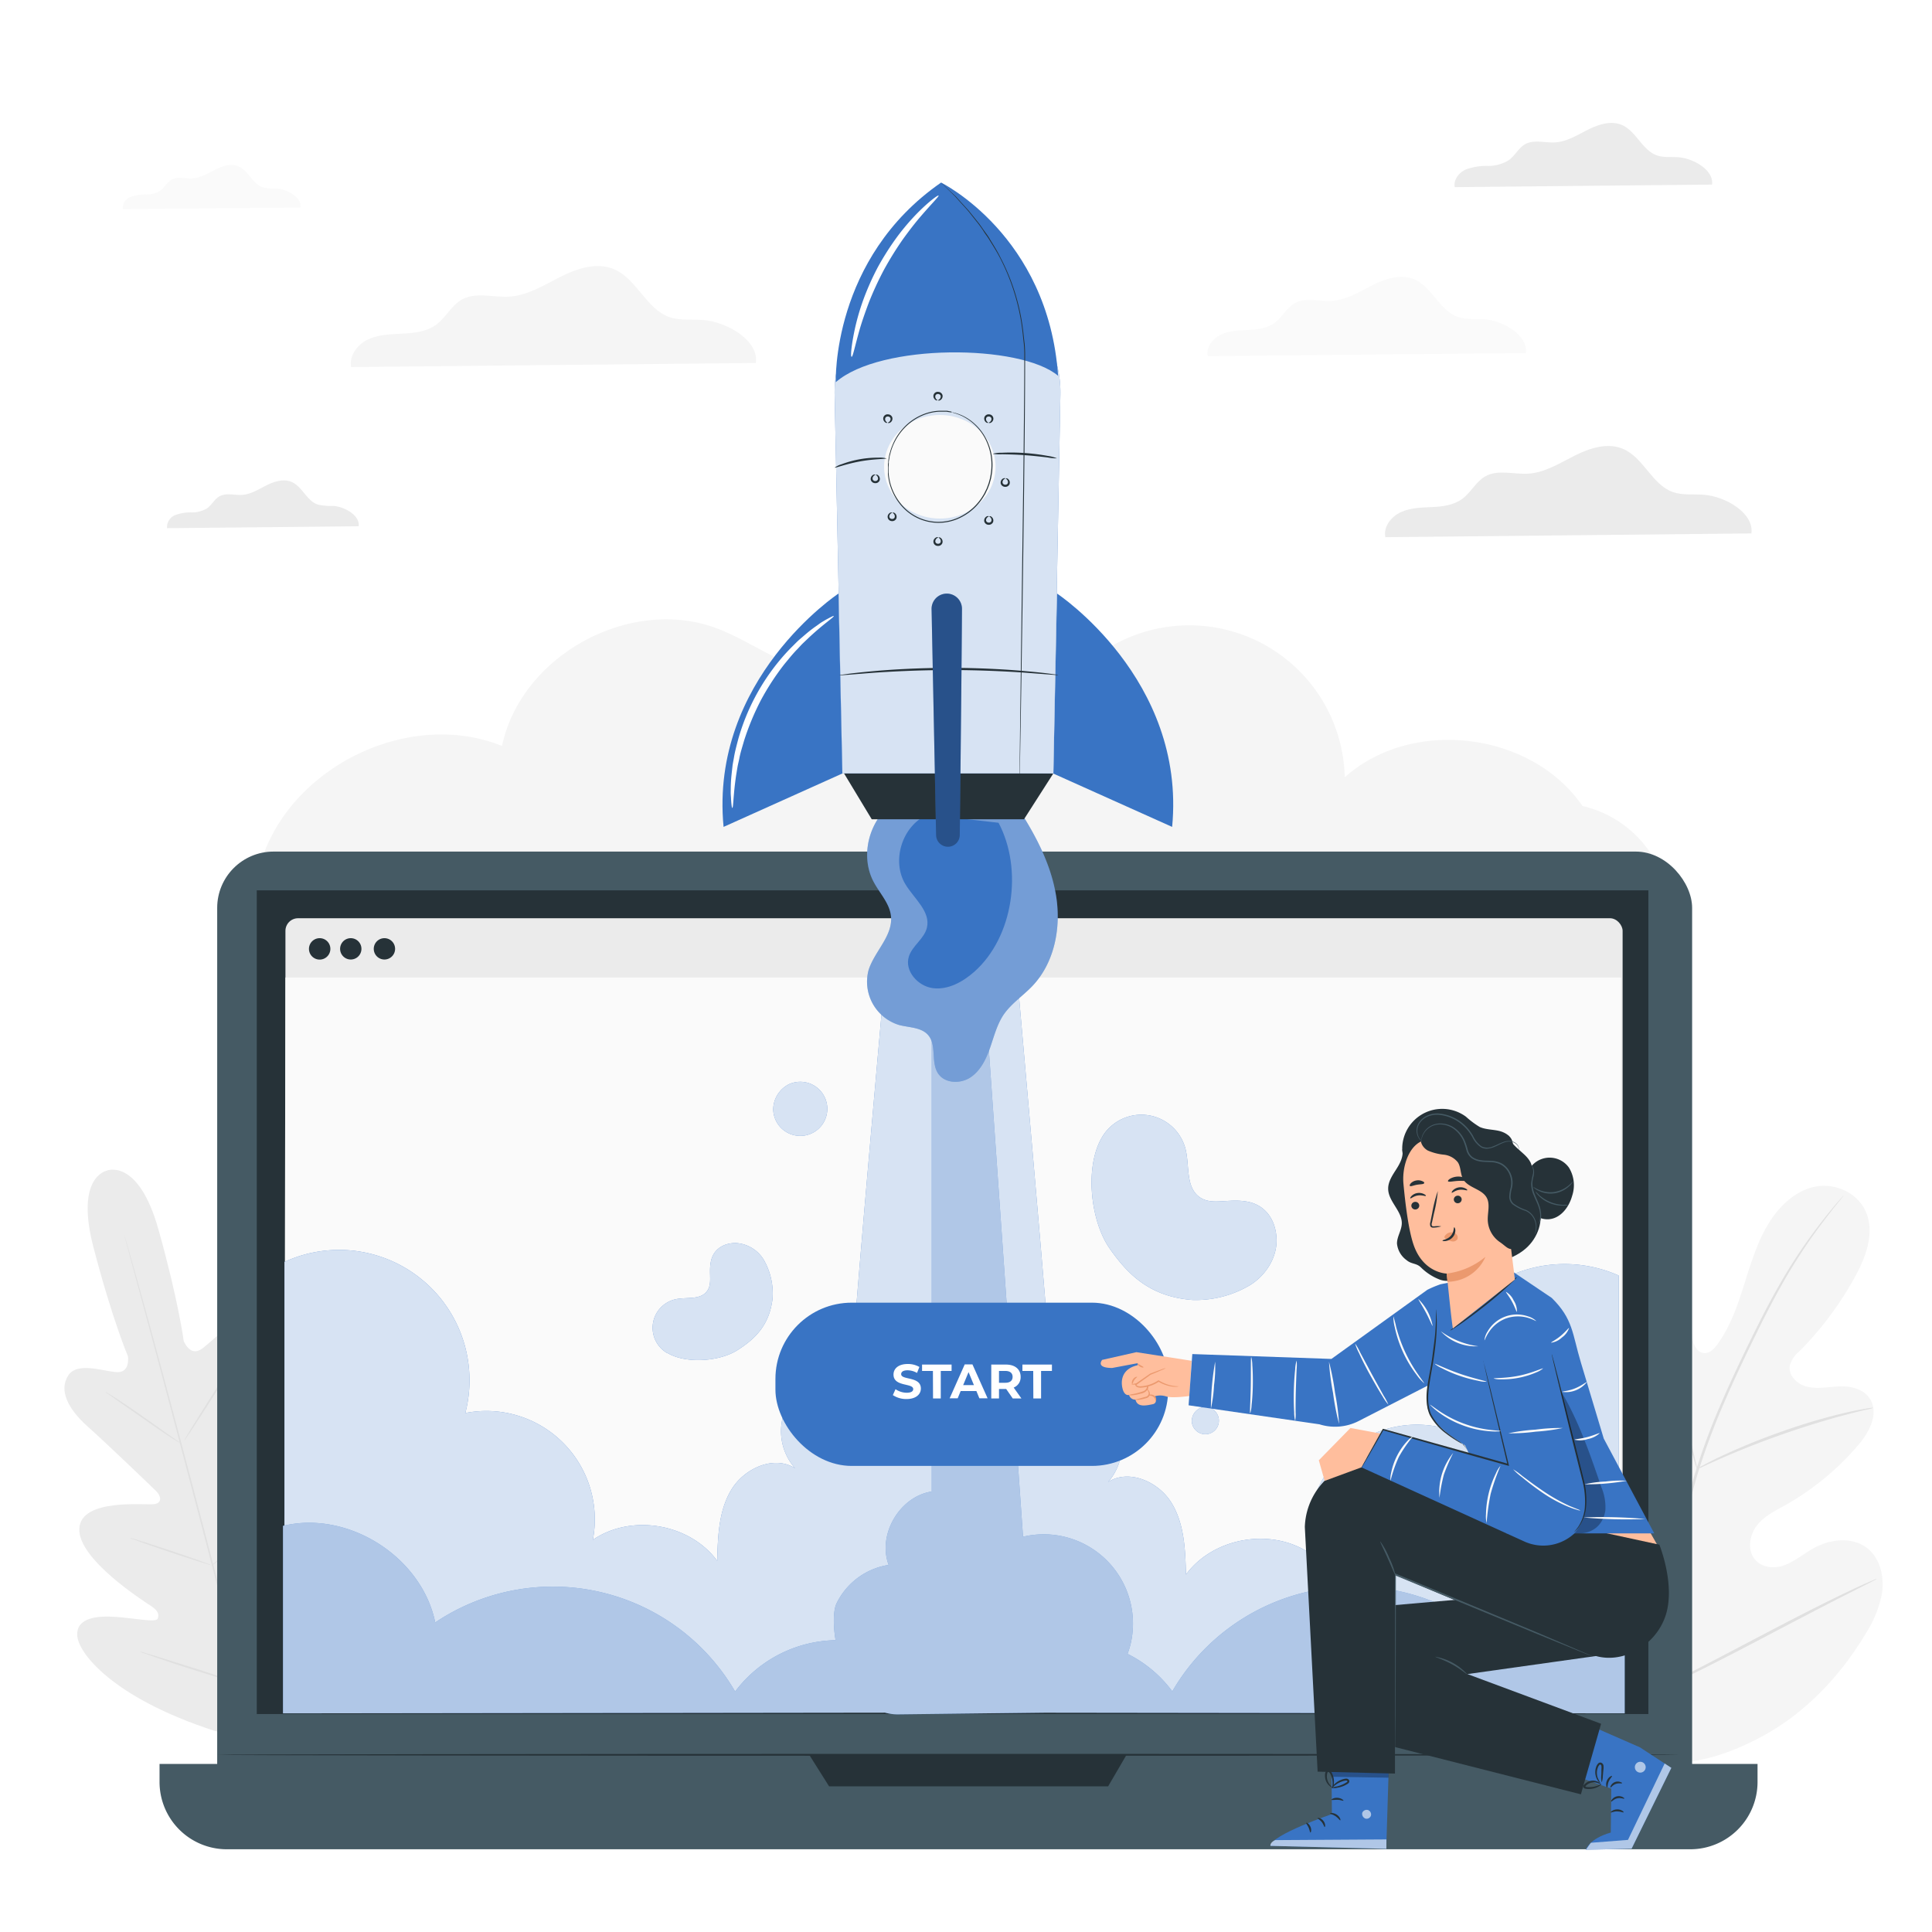 <svg class="animated" id="freepik_stories-launching" xmlns="http://www.w3.org/2000/svg" viewBox="0 0 500 500" version="1.1" xmlns:xlink="http://www.w3.org/1999/xlink" xmlns:svgjs="http://svgjs.com/svgjs"><style>svg#freepik_stories-launching:not(.animated) .animable {opacity: 0;}svg#freepik_stories-launching.animated #freepik--Rocket--inject-123 {animation: 3s Infinite  linear floating;animation-delay: 0s;}            @keyframes floating {                0% {                    opacity: 1;                    transform: translateY(0px);                }                50% {                    transform: translateY(-10px);                }                100% {                    opacity: 1;                    transform: translateY(0px);                }            }        .animator-hidden { display: none; }</style><g id="freepik--background-complete--inject-123" class="animable" style="transform-origin: 251.949px 244.044px;"><path d="M409.54,208.59c-13.23-19.25-44.09-23-61.52-7.43a40.25,40.25,0,0,0-68.63-27.61c2.49-8.75-6.69-17.28-15.77-17.75s-17.49,4.41-25.28,9.1-16.25,9.52-25.33,8.91c-9.83-.66-18-7.52-27.18-11.07-22.48-8.69-50.93,6.73-55.91,30.31-24.88-10-56.8,6.4-63.06,32.49l364.28,4.25A29,29,0,0,0,409.54,208.59Z" style="fill: rgb(245, 245, 245); transform-origin: 249px 192.779px;" id="el1ah3dzdwim5i" class="animable"></path><path d="M394.88,91.36c.63-4.58-5.83-8.35-10.69-8.74-2.31-.18-4.72.17-6.91-.59-4.75-1.66-6.65-7.8-11.28-9.75-3.47-1.47-7.46-.16-10.82,1.53s-6.68,3.82-10.44,4.06c-3.26.21-6.81-1-9.66.59-2.13,1.19-3.25,3.64-5.21,5.09s-4.42,1.71-6.81,1.84-4.84.16-7,1.15-4,3.29-3.51,5.63Z" style="fill: rgb(250, 250, 250); transform-origin: 353.696px 81.906px;" id="elegabgx2ws1n" class="animable"></path><path d="M77.77,53.7c.35-2.56-3.25-4.66-6-4.87A15.46,15.46,0,0,1,68,48.49c-2.65-.92-3.71-4.35-6.3-5.44-1.93-.81-4.16-.09-6,.86S51.89,46,49.8,46.17c-1.83.12-3.8-.56-5.4.33-1.19.67-1.81,2-2.9,2.84a6.91,6.91,0,0,1-3.8,1,10.76,10.76,0,0,0-3.92.64,3.1,3.1,0,0,0-2,3.14Z" style="fill: rgb(250, 250, 250); transform-origin: 54.782px 48.41px;" id="eljxa31mywxpn" class="animable"></path><path d="M453.26,138.05c.72-5.26-6.7-9.59-12.28-10-2.67-.22-5.43.19-8-.69-5.46-1.9-7.64-9-13-11.21-4-1.68-8.57-.18-12.44,1.76s-7.68,4.39-12,4.67c-3.76.24-7.83-1.15-11.12.68-2.44,1.37-3.72,4.19-6,5.85s-5.09,2-7.82,2.12-5.58.18-8.07,1.32-4.56,3.78-4,6.47Z" style="fill: rgb(235, 235, 235); transform-origin: 405.873px 127.221px;" id="elx0nzpikv8fe" class="animable"></path><path d="M443.07,47.77c.51-3.71-4.72-6.75-8.65-7.07-1.87-.15-3.82.14-5.59-.48-3.85-1.34-5.38-6.31-9.13-7.89-2.81-1.18-6-.13-8.75,1.24s-5.41,3.09-8.45,3.28c-2.64.17-5.51-.81-7.82.48-1.72,1-2.62,3-4.21,4.12A10,10,0,0,1,385,42.94a15.72,15.72,0,0,0-5.68.93c-1.75.8-3.2,2.66-2.84,4.56Z" style="fill: rgb(235, 235, 235); transform-origin: 409.765px 40.124px;" id="el9v0v6ag78p" class="animable"></path><path d="M92.82,136.2c.38-2.76-3.51-5-6.43-5.26a16.49,16.49,0,0,1-4.17-.36c-2.86-1-4-4.69-6.79-5.87-2.09-.88-4.49-.09-6.51.92s-4,2.3-6.28,2.45c-2,.12-4.1-.6-5.82.36-1.29.71-2,2.19-3.14,3.06a7.5,7.5,0,0,1-4.1,1.11,11.54,11.54,0,0,0-4.22.69,3.34,3.34,0,0,0-2.12,3.39Z" style="fill: rgb(235, 235, 235); transform-origin: 68.037px 130.51px;" id="elp6tr5pxu1w" class="animable"></path><path d="M195.62,93.93c.8-5.82-7.42-10.61-13.59-11.11-2.95-.24-6,.21-8.8-.76-6-2.11-8.46-9.92-14.35-12.4-4.41-1.86-9.49-.21-13.76,1.94s-8.5,4.86-13.28,5.17c-4.15.26-8.66-1.28-12.3.75-2.71,1.51-4.12,4.63-6.62,6.48s-5.63,2.18-8.66,2.34-6.16.2-8.92,1.46S90.3,92,90.87,95Z" style="fill: rgb(245, 245, 245); transform-origin: 143.228px 81.926px;" id="elmkz9f709ht" class="animable"></path><path d="M27.85,302.91s-8.52,1.21-3.67,19.86S33.11,351,33.11,351s.65,4.23-2.76,4.11S20,352.28,17.64,356s-.29,8.41,5.08,13.21,16.72,15.73,17.74,16.73,1.77,3-.56,3.33S21,387.63,20.53,395.56s16.71,18.84,18.56,20.07,2.14,2.19,1.73,3.27-5.93-.09-10.68-.44-10.3.08-10.16,4.68,9.15,16.19,35.37,24.75l12.41,3.17L76.89,442c18.38-20.57,20.36-35.11,18.17-39.16s-7.22-1.62-11.15,1.06-8.12,6.46-9,5.74-1.12-1.71-.14-3.7,10.32-20,6-26.67S63,382.61,60.81,383.53s-2.55-1.25-2.17-2.6,4.72-16.54,7-23.38,1.78-11.89-2.24-14-8.52,3.86-11.41,5.68-4.44-2.17-4.44-2.17S46.21,336.72,41,318.16s-13.35-15.22-13.35-15.22" style="fill: rgb(235, 235, 235); transform-origin: 56.225px 376.883px;" id="eljso33fgr5bo" class="animable"></path><path d="M67.75,454.14c-3.75-13.65-10-38-15.49-58.92s-10.46-39.8-14.15-53.47c-1.84-6.82-3.33-12.35-4.37-16.18l-1.19-4.41-.3-1.14-.09-.4s.05.13.13.39l.34,1.13c.29,1,.71,2.49,1.26,4.38,1.09,3.81,2.62,9.33,4.5,16.15,3.75,13.65,8.77,32.55,14.25,53.45S64.34,440.4,68,454.07" style="fill: rgb(224, 224, 224); transform-origin: 50.08px 386.88px;" id="elvit0h6gjyui" class="animable"></path><path d="M27.22,360.2a5.13,5.13,0,0,1,.81.44c.52.3,1.25.76,2.15,1.33,1.79,1.15,4.22,2.79,6.88,4.66l6.78,4.8,2.06,1.45a4.1,4.1,0,0,1,.74.56,4,4,0,0,1-.82-.43c-.52-.3-1.25-.76-2.14-1.34-1.78-1.17-4.2-2.85-6.85-4.71L30,362.2,28,360.77A3.19,3.19,0,0,1,27.22,360.2Z" style="fill: rgb(224, 224, 224); transform-origin: 36.93px 366.82px;" id="elkulv6f7qz7" class="animable"></path><path d="M47.67,372.83c-.1-.06,3.08-5.23,7.09-11.55S62.1,349.89,62.19,350s-3.08,5.22-7.09,11.54S47.76,372.89,47.67,372.83Z" style="fill: rgb(224, 224, 224); transform-origin: 54.93px 361.414px;" id="elhap611l3o4" class="animable"></path><path d="M54.64,405.29a4.21,4.21,0,0,1,.68-.66l1.93-1.69c1.62-1.44,3.86-3.43,6.25-5.72s4.49-4.43,6-6l1.79-1.85a3.83,3.83,0,0,1,.69-.65,4.72,4.72,0,0,1-.58.75c-.39.47-1,1.13-1.69,1.94-1.45,1.62-3.52,3.8-5.93,6.09s-4.66,4.26-6.34,5.64c-.84.69-1.53,1.24-2,1.6A3.76,3.76,0,0,1,54.64,405.29Z" style="fill: rgb(224, 224, 224); transform-origin: 63.31px 397.005px;" id="el8sibtb8vuac" class="animable"></path><path d="M33.63,398a3.66,3.66,0,0,1,.85.2l2.27.7c1.91.6,4.55,1.46,7.45,2.43s5.52,1.88,7.42,2.55l2.23.82a3.49,3.49,0,0,1,.8.35,4.16,4.16,0,0,1-.85-.21l-2.27-.69c-1.92-.61-4.55-1.47-7.46-2.44s-5.52-1.87-7.41-2.55l-2.23-.81A4.14,4.14,0,0,1,33.63,398Z" style="fill: rgb(224, 224, 224); transform-origin: 44.14px 401.525px;" id="elpx3oc8ujipn" class="animable"></path><path d="M36.14,427.39a6.51,6.51,0,0,1,1.09.27l2.91.88c2.46.76,5.84,1.84,9.58,3s7.1,2.33,9.53,3.16l2.88,1a5.93,5.93,0,0,1,1,.42,5.45,5.45,0,0,1-1.09-.27L59.17,435c-2.46-.76-5.84-1.84-9.58-3s-7.1-2.33-9.53-3.16l-2.88-1A5.09,5.09,0,0,1,36.14,427.39Z" style="fill: rgb(224, 224, 224); transform-origin: 49.635px 431.755px;" id="el1f2fk1p9ozn" class="animable"></path><path d="M62.58,435.78a6.34,6.34,0,0,1,.84-.86l2.37-2.24c2-1.9,4.74-4.52,7.7-7.51s5.56-5.75,7.43-7.77L83.14,415a6.76,6.76,0,0,1,.85-.84,7.68,7.68,0,0,1-.73.94c-.49.6-1.22,1.45-2.13,2.48-1.82,2.07-4.4,4.87-7.36,7.86S68,431,66,432.89c-1,.91-1.87,1.65-2.46,2.15A7.65,7.65,0,0,1,62.58,435.78Z" style="fill: rgb(224, 224, 224); transform-origin: 73.285px 424.97px;" id="ele1qjewt0kap" class="animable"></path><path d="M422.15,455.15c-20.73-11.47-28.52-37-30.93-60.57-.4-3.94-1.36-8-.08-11.69s5-6.59,8.53-5.39c2.91,1,4.55,4.21,6.45,6.8a22.2,22.2,0,0,0,9.78,7.59c2.51,1,5.5,1.37,7.62-.3,2.91-2.31,2.65-7,2.11-10.92l-3.06-21.77c-.55-3.9-1.1-7.88-.46-11.73s2.68-7.64,6-9.15,7.91,0,9.15,3.74a38.42,38.42,0,0,1,.76,4.84c.32,1.6,1.26,3.29,2.76,3.55s2.83-1,3.76-2.34c3.24-4.46,5.11-9.88,6.81-15.25s3.33-10.85,6.17-15.61,7.1-8.82,12.27-9.85S481,308.74,483.05,314s-.18,11.3-2.85,16.2a85.37,85.37,0,0,1-14.61,19.6,7.12,7.12,0,0,0-2.4,3.65c-.44,2.7,2.21,5,4.73,5.49,2.84.59,5.75-.12,8.64-.15s6.15.88,7.61,3.61c2,3.77-.52,8.38-3.22,11.54A69.75,69.75,0,0,1,462,389.55c-2.54,1.42-5.24,2.73-7.13,5s-2.73,6-1.05,8.56,5.15,3,7.88,2,5-2.92,7.56-4.37c4.73-2.71,11.25-3.23,15.08.95,2.52,2.75,3.28,7,2.7,10.74a29.19,29.19,0,0,1-4.23,10.39c-6.67,11.18-15.86,20.71-26.9,26.62s-21.65,8.56-33.8,5.63" style="fill: rgb(245, 245, 245); transform-origin: 438.861px 381.576px;" id="el6ooth6zg8jo" class="animable"></path><path d="M425.84,439.66a367.82,367.82,0,0,1,7.9-39.39c.87-3.44,1.73-6.85,2.57-10.2s1.69-6.67,2.71-9.86a180.11,180.11,0,0,1,6.81-17.95c2.43-5.59,4.93-10.8,7.3-15.65s4.67-9.33,6.93-13.31a136.34,136.34,0,0,1,12-17.9c1.56-2,2.82-3.48,3.69-4.48l1-1.13a2.85,2.85,0,0,1,.36-.37,3.44,3.44,0,0,1-.3.42l-.95,1.18c-.83,1-2.06,2.56-3.59,4.57a145.1,145.1,0,0,0-11.76,18c-2.23,4-4.49,8.47-6.85,13.32S448.8,357,446.4,362.56a180.82,180.82,0,0,0-6.75,17.89c-1,3.18-1.84,6.47-2.69,9.82s-1.7,6.76-2.57,10.2a379.05,379.05,0,0,0-7.94,39.29" style="fill: rgb(224, 224, 224); transform-origin: 451.475px 374.59px;" id="elaxhad1z73x8" class="animable"></path><path d="M439.21,380.16a7.88,7.88,0,0,1-.58-1.61c-.34-1.05-.78-2.59-1.3-4.5-1-3.81-2.3-9.12-3.67-15s-2.71-11.14-3.8-14.92c-.54-1.89-1-3.42-1.31-4.47a9.31,9.31,0,0,1-.44-1.66,7.15,7.15,0,0,1,.68,1.57c.4,1,.93,2.53,1.52,4.41,1.21,3.76,2.63,9,4,14.91s2.56,11,3.48,15c.43,1.81.8,3.33,1.09,4.55A9.39,9.39,0,0,1,439.21,380.16Z" style="fill: rgb(224, 224, 224); transform-origin: 433.66px 359.08px;" id="eldyv6nku1o27" class="animable"></path><path d="M484.81,364.33a9.44,9.44,0,0,1-1.84.5c-1.19.28-2.91.68-5,1.24-4.22,1.09-10,2.81-16.31,5s-11.91,4.47-15.93,6.24c-2,.86-3.62,1.61-4.74,2.12a10.74,10.74,0,0,1-1.76.73,8.83,8.83,0,0,1,1.65-1c1.08-.59,2.67-1.41,4.66-2.34a167.06,167.06,0,0,1,15.91-6.45,154.67,154.67,0,0,1,16.41-4.82c2.13-.49,3.87-.81,5.08-1A9.34,9.34,0,0,1,484.81,364.33Z" style="fill: rgb(224, 224, 224); transform-origin: 462.02px 372.245px;" id="elhijbxrvs4na" class="animable"></path><path d="M426.29,438.65s-.16-.18-.41-.56l-1-1.71c-.9-1.48-2.16-3.66-3.67-6.37-3-5.43-7-13.07-11.28-21.55s-8.18-16.16-11.1-21.65l-3.48-6.48-.94-1.78a2.45,2.45,0,0,1-.29-.64,2.68,2.68,0,0,1,.41.57l1,1.7c.9,1.48,2.16,3.66,3.67,6.38,3,5.43,7,13.06,11.28,21.55s8.18,16.15,11.1,21.64l3.48,6.49L426,438A2.83,2.83,0,0,1,426.29,438.65Z" style="fill: rgb(224, 224, 224); transform-origin: 410.205px 408.28px;" id="elv2ku0dx9pdc" class="animable"></path><path d="M485.67,408.61a2.42,2.42,0,0,1-.58.36l-1.72.89L477,413.09c-5.37,2.73-12.74,6.59-20.88,10.87s-15.55,8.07-21,10.68c-2.71,1.31-4.91,2.34-6.45,3l-1.77.77c-.41.17-.63.25-.64.22a2.66,2.66,0,0,1,.58-.35l1.72-.9,6.36-3.23c5.36-2.73,12.74-6.59,20.88-10.87s15.55-8.07,21-10.68c2.71-1.3,4.92-2.34,6.46-3l1.77-.77A2.36,2.36,0,0,1,485.67,408.61Z" style="fill: rgb(224, 224, 224); transform-origin: 455.965px 423.623px;" id="eld4a5quzg9bf" class="animable"></path></g><g id="freepik--Floor--inject-123" class="animable animator-hidden" style="transform-origin: 249px 478.355px;"><path d="M484.73,478.35c0,.15-105.55.27-235.72.27s-235.74-.12-235.74-.27,105.53-.26,235.74-.26S484.73,478.21,484.73,478.35Z" style="fill: rgb(38, 50, 56); transform-origin: 249px 478.355px;" id="elah3szgy10o8" class="animable"></path></g><g id="freepik--Device--inject-123" class="animable" style="transform-origin: 248.07px 349.49px;"><rect x="56.21" y="220.39" width="381.71" height="252.42" rx="14.57" style="fill: rgb(69, 90, 100); transform-origin: 247.065px 346.6px;" id="elljl206zol2h" class="animable"></rect><path d="M41.29,456.51H454.85a0,0,0,0,1,0,0v4.66a17.42,17.42,0,0,1-17.42,17.42H58.71a17.42,17.42,0,0,1-17.42-17.42v-4.66a0,0,0,0,1,0,0Z" style="fill: rgb(69, 90, 100); transform-origin: 248.07px 467.55px;" id="elugh65sdimb9" class="animable"></path><rect x="66.45" y="230.42" width="360.15" height="213.17" style="fill: rgb(38, 50, 56); transform-origin: 246.525px 337.005px;" id="el12yblduyvhbj" class="animable"></rect><polygon points="209.43 454.15 214.57 462.31 286.78 462.31 291.54 454.15 209.43 454.15" style="fill: rgb(38, 50, 56); transform-origin: 250.485px 458.23px;" id="elxsrn7ytvzfe" class="animable"></polygon><rect x="73.87" y="237.64" width="346.06" height="205.27" rx="3.27" style="fill: rgb(235, 235, 235); transform-origin: 246.9px 340.275px;" id="elbau50ledvzc" class="animable"></rect><polygon points="419.56 443.21 73.5 443.21 73.87 252.98 419.56 252.98 419.56 443.21" style="fill: rgb(250, 250, 250); transform-origin: 246.53px 348.095px;" id="el8byzsrhteyw" class="animable"></polygon><path d="M102.25,245.57a2.76,2.76,0,1,1-2.76-2.77A2.76,2.76,0,0,1,102.25,245.57Z" style="fill: rgb(38, 50, 56); transform-origin: 99.49px 245.56px;" id="eltn4066wbtm" class="animable"></path><path d="M85.5,245.57a2.77,2.77,0,1,1-2.76-2.77A2.76,2.76,0,0,1,85.5,245.57Z" style="fill: rgb(38, 50, 56); transform-origin: 82.73px 245.57px;" id="elh9lbii6z8t" class="animable"></path><path d="M93.54,245.57a2.76,2.76,0,1,1-2.76-2.77A2.76,2.76,0,0,1,93.54,245.57Z" style="fill: rgb(38, 50, 56); transform-origin: 90.78px 245.56px;" id="elpj9rqxpmvw" class="animable"></path><path d="M434.64,454.15c0,.13-84.72.24-189.21.24s-189.22-.11-189.22-.24,84.7-.25,189.22-.25S434.64,454,434.64,454.15Z" style="fill: rgb(38, 50, 56); transform-origin: 245.425px 454.145px;" id="elqr8m2yyxn0o" class="animable"></path><path d="M383.11,334.88a34.54,34.54,0,0,0-11,34.36,28.07,28.07,0,0,0-33,32.83c-9.91-6.82-25.06-4.27-32.19,5.43-.15-6.4-.4-13.15-3.76-18.6s-11-8.81-16.39-5.35a14.45,14.45,0,0,0-14.56-23.5c-.15-7.68-5-62.06-9-107.94H229.05c-4,45.08-8.57,96.86-8.72,104.35A14.44,14.44,0,0,0,205.78,380c-5.39-3.46-13-.09-16.39,5.35s-3.62,12.2-3.77,18.6c-7.13-9.69-22.27-12.25-32.19-5.43a28.07,28.07,0,0,0-33-32.83,33.75,33.75,0,0,0-46.81-39.11V443.11h345.3v-113A34.53,34.53,0,0,0,383.11,334.88Z" style="fill: rgb(57, 116, 196); transform-origin: 246.27px 347.61px;" id="elj5a0u9v13u" class="animable"></path><g id="elfk7ock92bwc"><g style="opacity: 0.8; transform-origin: 246.27px 347.61px;" class="animable"><path d="M383.11,334.88a34.54,34.54,0,0,0-11,34.36,28.07,28.07,0,0,0-33,32.83c-9.91-6.82-25.06-4.27-32.19,5.43-.15-6.4-.4-13.15-3.76-18.6s-11-8.81-16.39-5.35a14.45,14.45,0,0,0-14.56-23.5c-.15-7.68-5-62.06-9-107.94H229.05c-4,45.08-8.57,96.86-8.72,104.35A14.44,14.44,0,0,0,205.78,380c-5.39-3.46-13-.09-16.39,5.35s-3.62,12.2-3.77,18.6c-7.13-9.69-22.27-12.25-32.19-5.43a28.07,28.07,0,0,0-33-32.83,33.75,33.75,0,0,0-46.81-39.11V443.11h345.3v-113A34.53,34.53,0,0,0,383.11,334.88Z" style="fill: rgb(255, 255, 255); transform-origin: 246.27px 347.61px;" id="el2ruljmft1ek" class="animable"></path></g></g><path d="M381,419.84a54.57,54.57,0,0,0-77.61,17.88,32.25,32.25,0,0,0-11.58-9.7,22.33,22.33,0,0,0,.81-2.64,23.1,23.1,0,0,0-27.86-27.67l-10.22-145.6H241.14V386c-8.3,1.27-14.09,11.1-11.16,19a18.08,18.08,0,0,0-13.5,10c-.8,1.72-.92,5.36-.23,9.48a33.27,33.27,0,0,0-26,13.29,54.57,54.57,0,0,0-77.61-17.88c-3.51-17-22.52-29.08-39.4-25v48.53l155.79-.2a12,12,0,0,0,3.29.46l38.08-.45,150.07.19V394.8C403.55,390.76,384.54,402.84,381,419.84Z" style="fill: rgb(57, 116, 196); transform-origin: 246.855px 347.895px;" id="elyhfg4zl6oop" class="animable"></path><g id="elaj6y7mpabf6"><g style="opacity: 0.6; transform-origin: 246.855px 347.895px;" class="animable"><path d="M381,419.84a54.57,54.57,0,0,0-77.61,17.88,32.25,32.25,0,0,0-11.58-9.7,22.33,22.33,0,0,0,.81-2.64,23.1,23.1,0,0,0-27.86-27.67l-10.22-145.6H241.14V386c-8.3,1.27-14.09,11.1-11.16,19a18.08,18.08,0,0,0-13.5,10c-.8,1.72-.92,5.36-.23,9.48a33.27,33.27,0,0,0-26,13.29,54.57,54.57,0,0,0-77.61-17.88c-3.51-17-22.52-29.08-39.4-25v48.53l155.79-.2a12,12,0,0,0,3.29.46l38.08-.45,150.07.19V394.8C403.55,390.76,384.54,402.84,381,419.84Z" style="fill: rgb(255, 255, 255); transform-origin: 246.855px 347.895px;" id="el7ictp1qdm37" class="animable"></path></g></g></g><g id="freepik--Rocket--inject-123" class="animable animator-active" style="transform-origin: 249.636px 209.215px;"><path d="M233.25,206.53c-7.68,3.65-11.16,14.17-7.16,21.68,1.58,3,4.16,5.57,4.5,8.91.52,5.12-4.32,9.12-5.82,14a11.71,11.71,0,0,0,7.92,14.15c2.63.69,5.78.57,7.54,2.64,2.25,2.64.62,7,2.55,9.91,1.73,2.61,5.78,2.74,8.39,1s4.05-4.75,5.08-7.71,1.8-6.07,3.58-8.65c2-2.83,4.95-4.77,7.33-7.26,5.72-6,7.47-15,6.18-23.21s-5.26-15.72-9.75-22.69" style="fill: rgb(57, 116, 196); transform-origin: 249.067px 243.254px;" id="el2vqeiiq7xt7" class="animable"></path><g id="elfffiy6nvnaf"><g style="opacity: 0.3; transform-origin: 249.067px 243.254px;" class="animable"><path d="M233.25,206.53c-7.68,3.65-11.16,14.17-7.16,21.68,1.58,3,4.16,5.57,4.5,8.91.52,5.12-4.32,9.12-5.82,14a11.71,11.71,0,0,0,7.92,14.15c2.63.69,5.78.57,7.54,2.64,2.25,2.64.62,7,2.55,9.91,1.73,2.61,5.78,2.74,8.39,1s4.05-4.75,5.08-7.71,1.8-6.07,3.58-8.65c2-2.83,4.95-4.77,7.33-7.26,5.72-6,7.47-15,6.18-23.21s-5.26-15.72-9.75-22.69" style="fill: rgb(255, 255, 255); transform-origin: 249.067px 243.254px;" id="eliwyyzt6iob" class="animable"></path></g></g><path d="M240,210.85c-6.51,2.87-9.36,11.9-5.68,18,2.25,3.72,6.61,7.08,5.55,11.29-.72,2.86-3.78,4.61-4.66,7.42-1.17,3.74,2.37,7.71,6.27,8.18s7.66-1.61,10.61-4.2c10.21-9,12.7-26.6,6.33-38.61" style="fill: rgb(57, 116, 196); transform-origin: 247.302px 233.328px;" id="elw85lfycr6pl" class="animable"></path><path d="M273.56,153.61S307,175.73,303.35,214l-30.74-13.8Z" style="fill: rgb(57, 116, 196); transform-origin: 288.119px 183.805px;" id="el9jpdmml0smd" class="animable"></path><polygon points="218 199.43 225.6 212.02 265.01 212.02 272.61 200.15 218 199.43" style="fill: rgb(38, 50, 56); transform-origin: 245.305px 205.725px;" id="el2qk7t8nc85c" class="animable"></polygon><path d="M243.26,72.4A29.22,29.22,0,0,0,216,102.16l2,98h54.61l1.82-98.05A29.22,29.22,0,0,0,243.26,72.4Z" style="fill: rgb(57, 116, 196); transform-origin: 245.215px 136.247px;" id="el2e6a0j6z6mc" class="animable"></path><g id="elf594w8o0ph7"><g style="opacity: 0.8; transform-origin: 245.215px 136.247px;" class="animable"><path d="M243.26,72.4A29.22,29.22,0,0,0,216,102.16l2,98h54.61l1.82-98.05A29.22,29.22,0,0,0,243.26,72.4Z" style="fill: rgb(255, 255, 255); transform-origin: 245.215px 136.247px;" id="el8ajy96zbgdh" class="animable"></path></g></g><path d="M217,153.61S183.6,175.73,187.26,214L218,200.18Z" style="fill: rgb(57, 116, 196); transform-origin: 202.49px 183.805px;" id="elnssa6juo83e" class="animable"></path><path d="M216.3,98.91c11.55-10.11,47.8-9.89,57.53-1.66-2.5-36.38-30.28-50-30.28-50C215.13,66.93,216.3,98.91,216.3,98.91Z" style="fill: rgb(57, 116, 196); transform-origin: 245.062px 73.08px;" id="el3782bvvdv2y" class="animable"></path><path d="M243.55,47.26l.33.3c.21.2.53.49.93.88l1.52,1.44,1,.92,1,1.12c.72.79,1.54,1.66,2.41,2.64l2.66,3.32c.45.61.9,1.27,1.37,1.93s1,1.34,1.42,2.09c.89,1.48,1.88,3,2.73,4.75a54.4,54.4,0,0,1,4.51,11.72,52.37,52.37,0,0,1,1.31,6.88c.17,1.2.26,2.42.43,3.63a36.44,36.44,0,0,1,.13,3.78c0,10.15-.13,21.31-.26,33-.28,23.44-.61,44.65-.86,60-.13,7.67-.24,13.88-.32,18.18,0,2.14-.08,3.81-.1,5,0,.56,0,1,0,1.28s0,.44,0,.44,0-.15,0-.44,0-.72,0-1.28c0-1.14,0-2.81.05-5,.05-4.3.13-10.51.22-18.18.2-15.37.47-36.58.78-60,.13-11.72.28-22.88.28-33a33.06,33.06,0,0,0-.13-3.74c-.16-1.23-.25-2.44-.41-3.63a52.07,52.07,0,0,0-1.3-6.86,54.75,54.75,0,0,0-4.45-11.68C257.9,65,256.91,63.48,256,62c-.44-.75-1-1.41-1.41-2.09s-.9-1.32-1.35-1.93l-2.64-3.33c-.86-1-1.67-1.85-2.39-2.65l-1-1.13-.95-.93-1.5-1.46-.91-.9Z" style="fill: rgb(38, 50, 56); transform-origin: 254.428px 128.91px;" id="elaf1dlgovooh" class="animable"></path><g id="elxpor7zl6bgs"><ellipse cx="243.23" cy="120.8" rx="14.42" ry="13.4" style="fill: rgb(250, 250, 250); transform-origin: 243.23px 120.8px; transform: rotate(-77.55deg);" class="animable"></ellipse></g><path d="M246.34,106.72a.8.8,0,0,1-.23,0l-.65-.09-.48-.08-.59,0-.68,0c-.25,0-.51,0-.78,0a13.11,13.11,0,0,0-1.81.24,12.78,12.78,0,0,0-2.08.63,14,14,0,0,0-4.44,2.84,14.69,14.69,0,0,0-3.57,5.26,13.06,13.06,0,0,0-.55,1.67c-.07.29-.16.58-.23.87l-.15.9-.08.46,0,.46c0,.31-.05.63-.07.94s0,.63,0,.95v.48l.05.49a14.19,14.19,0,0,0,3,7.44,12.46,12.46,0,0,0,15.65,3.46,14.28,14.28,0,0,0,5.82-5.51l.25-.41.21-.44.42-.85.33-.88.16-.44.13-.45.24-.88c.07-.29.1-.59.16-.88a15.13,15.13,0,0,0,.2-1.75,14.57,14.57,0,0,0-1-6.28,13.68,13.68,0,0,0-4.45-5.89,14.32,14.32,0,0,0-1.54-1c-.25-.12-.47-.26-.69-.36l-.63-.26-.55-.22-.46-.14-.64-.19a1,1,0,0,1-.21-.08l.22,0,.64.16.48.13.55.21.64.25.7.35a14.41,14.41,0,0,1,1.58,1,15,15,0,0,1,1.65,1.45,14,14,0,0,1,2.9,4.47,14.64,14.64,0,0,1,1.07,6.37,13.62,13.62,0,0,1-.19,1.78c-.06.3-.09.6-.16.9s-.16.6-.25.9l-.12.45-.16.44-.34.9-.42.87-.21.45-.26.42a14.36,14.36,0,0,1-5.92,5.62,12.71,12.71,0,0,1-16-3.53,14.43,14.43,0,0,1-3-7.6l0-.49v-.49c0-.32,0-.65,0-1s0-.64.08-1l0-.47.07-.47c.06-.3.11-.61.16-.91s.16-.59.24-.89a12,12,0,0,1,.57-1.69,14.67,14.67,0,0,1,3.65-5.33,14,14,0,0,1,4.52-2.83,13,13,0,0,1,2.11-.62,13.31,13.31,0,0,1,1.83-.22c.28,0,.54,0,.79,0l.69,0,.59,0,.48.09.65.12Z" style="fill: rgb(38, 50, 56); transform-origin: 243.326px 120.808px;" id="ele51vnafsuxt" class="animable"></path><path d="M229.42,118.64c0,.17-3.08.09-6.79.76s-6.57,1.79-6.63,1.63a5.85,5.85,0,0,1,1.82-.89,26.68,26.68,0,0,1,9.58-1.7A6.27,6.27,0,0,1,229.42,118.64Z" style="fill: rgb(38, 50, 56); transform-origin: 222.71px 119.736px;" id="elqi3yhqnjqa" class="animable"></path><path d="M273.57,118.62a12.4,12.4,0,0,1-2.46-.23c-1.5-.18-3.58-.42-5.88-.59s-4.39-.21-5.91-.24a12.57,12.57,0,0,1-2.46-.11,8.82,8.82,0,0,1,2.45-.28,51.16,51.16,0,0,1,6,.08,52.2,52.2,0,0,1,5.9.75A9.86,9.86,0,0,1,273.57,118.62Z" style="fill: rgb(38, 50, 56); transform-origin: 265.215px 117.869px;" id="elrzqw9zproze" class="animable"></path><path d="M273.87,174.7a2.14,2.14,0,0,1-.58,0l-1.65-.13-6.07-.46c-5.12-.36-12.21-.71-20-.7s-14.92.37-20.05.74l-6.06.48-1.65.12a2,2,0,0,1-.58,0,2.21,2.21,0,0,1,.57-.12l1.64-.23c1.42-.19,3.49-.42,6-.65,5.12-.48,12.23-.9,20.08-.91s15,.4,20.07.87c2.57.23,4.63.45,6.06.64l1.64.22A2.21,2.21,0,0,1,273.87,174.7Z" style="fill: rgb(38, 50, 56); transform-origin: 245.55px 173.805px;" id="elsk8lqs5j1di" class="animable"></path><path d="M230.87,132.69c0,.08-.34.11-.57.5a.84.84,0,0,0-.11.69.68.68,0,0,0,.62.42.69.69,0,0,0,.69-.32.85.85,0,0,0,0-.7c-.17-.42-.5-.5-.48-.58s.46-.15.83.39a1.23,1.23,0,0,1,.12,1.1,1.15,1.15,0,0,1-1.19.67A1.12,1.12,0,0,1,230,133C230.44,132.47,230.91,132.62,230.87,132.69Z" style="fill: rgb(38, 50, 56); transform-origin: 230.884px 133.742px;" id="elxkxk3vlys4f" class="animable"></path><path d="M242.77,139.1c0,.09-.34.12-.57.51a.85.85,0,0,0-.11.68.67.67,0,0,0,.62.43.7.7,0,0,0,.69-.33.87.87,0,0,0,0-.69c-.18-.42-.51-.5-.49-.58s.46-.15.83.39a1.21,1.21,0,0,1,.12,1.09,1.16,1.16,0,0,1-1.19.68,1.12,1.12,0,0,1-.78-1.91C242.34,138.89,242.81,139,242.77,139.1Z" style="fill: rgb(38, 50, 56); transform-origin: 242.751px 140.15px;" id="el811m4lc1crp" class="animable"></path><path d="M255.9,133.63c0,.09-.33.12-.57.51a.85.85,0,0,0-.11.68.7.7,0,0,0,.63.43.67.67,0,0,0,.68-.33.87.87,0,0,0,0-.69c-.17-.42-.51-.5-.49-.59s.46-.14.83.4a1.18,1.18,0,0,1,.13,1.09,1.19,1.19,0,0,1-1.2.68,1.16,1.16,0,0,1-1.07-.85,1.2,1.2,0,0,1,.29-1.06C255.47,133.42,255.94,133.57,255.9,133.63Z" style="fill: rgb(38, 50, 56); transform-origin: 255.891px 134.688px;" id="elxsaf45znml" class="animable"></path><path d="M260.17,123.82c0,.08-.34.11-.58.5a.87.87,0,0,0-.1.69.67.67,0,0,0,.62.43.69.69,0,0,0,.68-.33.87.87,0,0,0,0-.69c-.17-.42-.5-.51-.49-.59s.46-.14.84.4a1.2,1.2,0,0,1,.12,1.09,1.16,1.16,0,0,1-1.19.67,1.17,1.17,0,0,1-1.08-.85,1.21,1.21,0,0,1,.29-1.06C259.73,123.61,260.2,123.76,260.17,123.82Z" style="fill: rgb(38, 50, 56); transform-origin: 260.152px 124.873px;" id="el7em7x4shysu" class="animable"></path><path d="M226.53,122.87c0,.08-.34.11-.57.5a.88.88,0,0,0-.11.69.68.68,0,0,0,.62.43.72.72,0,0,0,.69-.33.83.83,0,0,0,0-.69c-.17-.42-.5-.51-.48-.59s.46-.14.83.4a1.2,1.2,0,0,1,.12,1.09,1.15,1.15,0,0,1-1.19.67,1.17,1.17,0,0,1-1.08-.85,1.19,1.19,0,0,1,.3-1.06C226.1,122.66,226.57,122.81,226.53,122.87Z" style="fill: rgb(38, 50, 56); transform-origin: 226.522px 123.924px;" id="elc2fcxdobn5i" class="animable"></path><path d="M255.88,109.41c0-.08.34-.11.57-.5a.84.84,0,0,0,.11-.69.7.7,0,0,0-.62-.43.69.69,0,0,0-.68.33.79.79,0,0,0,0,.69c.17.42.5.51.48.59s-.46.14-.83-.4a1.2,1.2,0,0,1-.12-1.09,1.15,1.15,0,0,1,1.19-.67,1.12,1.12,0,0,1,.78,1.91C256.31,109.63,255.84,109.47,255.88,109.41Z" style="fill: rgb(38, 50, 56); transform-origin: 255.899px 108.358px;" id="el5sg4y8u3b5r" class="animable"></path><path d="M242.75,103.59c0-.08.34-.11.57-.5a.88.88,0,0,0,.11-.69.71.71,0,0,0-.63-.43.69.69,0,0,0-.68.33.87.87,0,0,0,0,.69c.17.43.51.51.49.59s-.46.15-.83-.4a1.11,1.11,0,0,1,1.07-1.76,1.16,1.16,0,0,1,1.07.85,1.21,1.21,0,0,1-.29,1.06C243.18,103.81,242.71,103.66,242.75,103.59Z" style="fill: rgb(38, 50, 56); transform-origin: 242.752px 102.537px;" id="elxaoaulmhfk" class="animable"></path><path d="M229.77,109.41c0-.08.34-.11.57-.5a.88.88,0,0,0,.11-.69.71.71,0,0,0-.63-.43.69.69,0,0,0-.68.33.87.87,0,0,0,0,.69c.17.42.51.51.49.59s-.46.14-.83-.4a1.11,1.11,0,0,1,1.07-1.76,1.16,1.16,0,0,1,1.07.85,1.21,1.21,0,0,1-.29,1.06C230.2,109.63,229.73,109.47,229.77,109.41Z" style="fill: rgb(38, 50, 56); transform-origin: 229.772px 108.355px;" id="el3ucc6ysqt0i" class="animable"></path><path d="M241.09,157.63l1.17,58.51a3.07,3.07,0,0,0,3.13,3h0a3.07,3.07,0,0,0,3-3c.12-10.54.51-46,.57-58.57a3.93,3.93,0,0,0-4.52-3.9h0A3.94,3.94,0,0,0,241.09,157.63Z" style="fill: rgb(57, 116, 196); transform-origin: 245.025px 186.383px;" id="elc94a4dlzkg" class="animable"></path><g id="el8niy97vbb0m"><g style="opacity: 0.3; transform-origin: 245.025px 186.383px;" class="animable"><path d="M241.09,157.63l1.17,58.51a3.07,3.07,0,0,0,3.13,3h0a3.07,3.07,0,0,0,3-3c.12-10.54.51-46,.57-58.57a3.93,3.93,0,0,0-4.52-3.9h0A3.94,3.94,0,0,0,241.09,157.63Z" id="elr8hl53fygbq" class="animable" style="transform-origin: 245.025px 186.383px;"></path></g></g><path d="M242.9,50.6c.17.2-1.77,2.08-4.6,5.38-1.42,1.64-3,3.68-4.67,6a85.48,85.48,0,0,0-4.9,7.91,84.54,84.54,0,0,0-3.89,8.44c-1,2.67-1.85,5.12-2.44,7.21-1.19,4.18-1.69,6.84-2,6.8s-.11-2.76.81-7.09a59.81,59.81,0,0,1,2.14-7.46,68.32,68.32,0,0,1,3.86-8.7,71.68,71.68,0,0,1,5.12-8,59.85,59.85,0,0,1,5.05-5.9C240.53,52,242.77,50.45,242.9,50.6Z" style="fill: rgb(255, 255, 255); transform-origin: 231.587px 71.465px;" id="elz4kogvtfr78" class="animable"></path><path d="M215.77,159.43c.16.25-2.61,2-6.47,5.62l-1.49,1.42c-.52.5-1,1.07-1.54,1.62-1.09,1.1-2.11,2.4-3.22,3.73a65.27,65.27,0,0,0-6.15,9.42,66.75,66.75,0,0,0-4.32,10.4c-.47,1.66-1,3.24-1.26,4.75-.16.76-.35,1.48-.47,2.19s-.23,1.38-.33,2c-.78,5.21-.71,8.5-1,8.51-.12,0-.23-.81-.33-2.31,0-.38-.05-.8-.07-1.25s0-.95,0-1.48a35,35,0,0,1,.21-3.61c.07-.67.15-1.37.23-2.1s.25-1.48.38-2.25c.25-1.57.7-3.2,1.15-4.92a55.52,55.52,0,0,1,10.75-20.35,50.47,50.47,0,0,1,3.42-3.72c.56-.55,1.09-1.11,1.64-1.59l1.6-1.37a34,34,0,0,1,2.87-2.21c.43-.31.83-.61,1.21-.86l1.07-.64C215,159.7,215.7,159.33,215.77,159.43Z" style="fill: rgb(255, 255, 255); transform-origin: 202.444px 184.252px;" id="eli8lx4n8uc7m" class="animable"></path><path d="M172.73,350.21a7.56,7.56,0,0,1,2.3-14c2.74-.54,6.17.24,7.89-2,1.57-2,.39-4.64,1.08-7.84s3.44-4.71,6.47-4.67a9,9,0,0,1,7.36,4.64,17.55,17.55,0,0,1,2.11,9.7c-.81,6.91-4.5,10.45-9.09,13.38s-13.28,3.6-18.12.73" style="fill: rgb(57, 116, 196); transform-origin: 184.443px 336.845px;" id="elukp9upuue2" class="animable"></path><g id="elgkry5rqswwe"><g style="opacity: 0.8; transform-origin: 184.443px 336.845px;" class="animable"><path d="M172.73,350.21a7.56,7.56,0,0,1,2.3-14c2.74-.54,6.17.24,7.89-2,1.57-2,.39-4.64,1.08-7.84s3.44-4.71,6.47-4.67a9,9,0,0,1,7.36,4.64,17.55,17.55,0,0,1,2.11,9.7c-.81,6.91-4.5,10.45-9.09,13.38s-13.28,3.6-18.12.73" style="fill: rgb(255, 255, 255); transform-origin: 184.443px 336.845px;" id="elurbeost5k4h" class="animable"></path></g></g><path d="M284.92,294.82a11.8,11.8,0,0,1,21.94,2.75c1,4.25,0,9.63,3.53,12.2,3.21,2.33,7.27.32,12.31,1.2s7.56,5.08,7.67,9.82-2.79,9.24-6.8,11.76a27.45,27.45,0,0,1-15,3.88c-10.83-.85-16.58-6.4-21.43-13.38s-6.41-20.51-2.22-28.23" style="fill: rgb(57, 116, 196); transform-origin: 306.434px 312.466px;" id="el94vmhougs9f" class="animable"></path><g id="elsf3bw6mtsy"><g style="opacity: 0.8; transform-origin: 306.434px 312.466px;" class="animable"><path d="M284.92,294.82a11.8,11.8,0,0,1,21.94,2.75c1,4.25,0,9.63,3.53,12.2,3.21,2.33,7.27.32,12.31,1.2s7.56,5.08,7.67,9.82-2.79,9.24-6.8,11.76a27.45,27.45,0,0,1-15,3.88c-10.83-.85-16.58-6.4-21.43-13.38s-6.41-20.51-2.22-28.23" style="fill: rgb(255, 255, 255); transform-origin: 306.434px 312.466px;" id="el1yub221f00g" class="animable"></path></g></g><path d="M204.11,280.64a7.37,7.37,0,0,0-4,6.56,7,7,0,1,0,4-6.56" style="fill: rgb(57, 116, 196); transform-origin: 207.108px 286.966px;" id="elg8rfi5c77tr" class="animable"></path><g id="eljp8ximli3yj"><g style="opacity: 0.8; transform-origin: 207.108px 286.966px;" class="animable"><path d="M204.11,280.64a7.37,7.37,0,0,0-4,6.56,7,7,0,1,0,4-6.56" style="fill: rgb(255, 255, 255); transform-origin: 207.108px 286.966px;" id="elfxky4rrjbvl" class="animable"></path></g></g><path d="M310.43,364.5a3.71,3.71,0,0,0-2,3.28,3.51,3.51,0,1,0,2-3.28" style="fill: rgb(57, 116, 196); transform-origin: 311.939px 367.669px;" id="el3nzci30u81" class="animable"></path><g id="elt7wcx31hko"><g style="opacity: 0.8; transform-origin: 311.939px 367.669px;" class="animable"><path d="M310.43,364.5a3.71,3.71,0,0,0-2,3.28,3.51,3.51,0,1,0,2-3.28" style="fill: rgb(255, 255, 255); transform-origin: 311.939px 367.669px;" id="el462yqi81i9x" class="animable"></path></g></g></g><g id="freepik--Button--inject-123" class="animable" style="transform-origin: 251.5px 358.255px;"><rect x="200.68" y="337.13" width="101.64" height="42.25" rx="19.74" style="fill: rgb(57, 116, 196); transform-origin: 251.5px 358.255px;" id="el9f8g6komdv" class="animable"></rect><path d="M231.07,361.05l.69-1.53a5.15,5.15,0,0,0,2.89.92c1.2,0,1.69-.4,1.69-.94,0-1.64-5.1-.52-5.1-3.77,0-1.49,1.21-2.73,3.7-2.73a5.89,5.89,0,0,1,3,.77l-.62,1.54a5,5,0,0,0-2.43-.68c-1.21,0-1.67.45-1.67,1,0,1.61,5.1.5,5.1,3.72,0,1.46-1.22,2.72-3.72,2.72A6.24,6.24,0,0,1,231.07,361.05Z" style="fill: rgb(255, 255, 255); transform-origin: 234.695px 357.535px;" id="el7zrtbpudc8o" class="animable"></path><path d="M241.44,354.8h-2.81v-1.65h7.64v1.65h-2.8v7.12h-2Z" style="fill: rgb(255, 255, 255); transform-origin: 242.45px 357.535px;" id="elsyhakcwtjfa" class="animable"></path><path d="M252.69,360h-4.07l-.77,1.88h-2.08l3.9-8.77h2l3.92,8.77h-2.13Zm-.64-1.54-1.39-3.36-1.39,3.36Z" style="fill: rgb(255, 255, 255); transform-origin: 250.68px 357.495px;" id="eltrvif5924w" class="animable"></path><path d="M262.1,361.92l-1.7-2.45h-1.86v2.45h-2v-8.77h3.8c2.34,0,3.8,1.21,3.8,3.18a2.86,2.86,0,0,1-1.8,2.77l2,2.82Zm-1.91-7.12h-1.65v3.06h1.65c1.24,0,1.87-.58,1.87-1.53S261.43,354.8,260.19,354.8Z" style="fill: rgb(255, 255, 255); transform-origin: 260.44px 357.535px;" id="el0h0vb2d807t" class="animable"></path><path d="M267.4,354.8h-2.8v-1.65h7.64v1.65h-2.81v7.12h-2Z" style="fill: rgb(255, 255, 255); transform-origin: 268.42px 357.535px;" id="elwaorrxhxqg" class="animable"></path></g><g id="freepik--Character--inject-123" class="animable" style="transform-origin: 358.703px 382.847px;"><path d="M405.18,458.75,417,462.9l-.13,11.36c-5.66,1.6-6.45,4.46-6.45,4.46l11.83-.27,10.29-20.93-8.14-5.32-15.22-6.66" style="fill: rgb(57, 116, 196); transform-origin: 418.86px 462.13px;" id="el4v0x6ykf95w" class="animable"></path><g id="elj2xr5zzemy"><g style="opacity: 0.6; transform-origin: 421.48px 467.555px;" class="animable"><polygon points="432.54 457.52 422.25 478.45 410.42 478.72 411.71 476.91 421.32 476.16 430.81 456.39 432.54 457.52" style="fill: rgb(255, 255, 255); transform-origin: 421.48px 467.555px;" id="eli8yhq184f9" class="animable"></polygon></g></g><path d="M416.83,469.06c.09.12.76-.29,1.68-.28s1.59.37,1.68.25-.57-.79-1.68-.77S416.72,469,416.83,469.06Z" style="fill: rgb(38, 50, 56); transform-origin: 418.508px 468.671px;" id="elv66vb5pvmb" class="animable"></path><path d="M417,466.24c.12.08.63-.63,1.57-.84s1.7.21,1.77.09-.1-.25-.43-.43a2.24,2.24,0,0,0-2.7.61C416.94,466,416.9,466.2,417,466.24Z" style="fill: rgb(38, 50, 56); transform-origin: 418.653px 465.545px;" id="ely0s2fi8v4b8" class="animable"></path><path d="M416.8,462.62c.13.06.52-.63,1.34-.93s1.56-.05,1.62-.19-.13-.22-.46-.33a2,2,0,0,0-2.38.9C416.75,462.37,416.74,462.6,416.8,462.62Z" style="fill: rgb(38, 50, 56); transform-origin: 418.269px 461.844px;" id="elzjsxos7fc8c" class="animable"></path><path d="M415.93,462.61c.15,0,.06-.78.41-1.58s.93-1.26.86-1.39-.92.2-1.34,1.19S415.8,462.68,415.93,462.61Z" style="fill: rgb(38, 50, 56); transform-origin: 416.434px 461.113px;" id="elipg8pixmcq" class="animable"></path><path d="M414.53,461.28a5.24,5.24,0,0,0,.28-1.59c.05-.57.1-1.14.16-1.73a4,4,0,0,0,0-1.1,1,1,0,0,0-.42-.59.74.74,0,0,0-.81,0,2.2,2.2,0,0,0-.67,1.05,3.82,3.82,0,0,0-.21,1.07,4,4,0,0,0,.31,1.79c.42,1,1,1.31,1,1.27a13.35,13.35,0,0,1-.7-1.4,4.12,4.12,0,0,1-.18-1.62,3.92,3.92,0,0,1,.22-.93,1.84,1.84,0,0,1,.48-.8.21.21,0,0,1,.25,0,.47.47,0,0,1,.2.27,4.16,4.16,0,0,1,0,.94c0,.59,0,1.17-.05,1.74A5.11,5.11,0,0,0,414.53,461.28Z" style="fill: rgb(38, 50, 56); transform-origin: 413.931px 458.801px;" id="elrx6knisdk7" class="animable"></path><path d="M414.34,461.8c.05,0-.3-.55-1.21-.85a3,3,0,0,0-3.36,1.2.54.54,0,0,0,.05.46.64.64,0,0,0,.31.25,1.89,1.89,0,0,0,.56.11,5.13,5.13,0,0,0,1,0,5,5,0,0,0,1.56-.4c.85-.37,1.24-.8,1.2-.84s-.5.24-1.32.5a5.53,5.53,0,0,1-1.48.26,5.1,5.1,0,0,1-.87,0,1.65,1.65,0,0,1-.4-.08c-.1-.06-.07-.05-.07-.08a.82.82,0,0,1,.23-.28,2.26,2.26,0,0,1,.35-.28,2.67,2.67,0,0,1,.76-.37,2.94,2.94,0,0,1,1.43-.07A9.29,9.29,0,0,1,414.34,461.8Z" style="fill: rgb(38, 50, 56); transform-origin: 412.096px 461.908px;" id="elhzpcexcbd0m" class="animable"></path><g id="ele22mpmx55bi"><g style="opacity: 0.6; transform-origin: 424.5px 457.35px;" class="animable"><path d="M423.1,457.38a1.4,1.4,0,1,0,2.8-.06,1.4,1.4,0,1,0-2.8.06Z" style="fill: rgb(255, 255, 255); transform-origin: 424.5px 457.35px;" id="el3aasj47o1mi" class="animable"></path></g></g><path d="M344.54,454l.16,15.48s-15.69,5.37-15.94,8.23l30,.77.74-24.14Z" style="fill: rgb(57, 116, 196); transform-origin: 344.13px 466.24px;" id="elz6cerhdqa7" class="animable"></path><g id="elwpnr0u6ma3"><g style="opacity: 0.6; transform-origin: 353.679px 469.537px;" class="animable"><path d="M354,468.42a1.23,1.23,0,0,1,.81,1.42,1.19,1.19,0,0,1-1.4.82,1.31,1.31,0,0,1-.86-1.51,1.23,1.23,0,0,1,1.56-.69" style="fill: rgb(255, 255, 255); transform-origin: 353.679px 469.537px;" id="el7vmh0jfpieg" class="animable"></path></g></g><g id="el02swnr1ivdlh"><g style="opacity: 0.6; transform-origin: 343.786px 477.26px;" class="animable"><path d="M358.8,478.48l0-2.44-28.79.18s-1.36.54-1.23,1.49Z" style="fill: rgb(255, 255, 255); transform-origin: 343.786px 477.26px;" id="elwdukj1ewq7b" class="animable"></path></g></g><path d="M344.21,469.32c0,.14.74.23,1.45.72s1.07,1.12,1.21,1.06-.06-.91-.93-1.48S344.19,469.18,344.21,469.32Z" style="fill: rgb(38, 50, 56); transform-origin: 345.56px 470.152px;" id="eltz5agkkt139" class="animable"></path><path d="M341,470.54c0,.14.59.41,1.07,1s.61,1.29.76,1.29.26-.83-.35-1.61S341,470.4,341,470.54Z" style="fill: rgb(38, 50, 56); transform-origin: 341.974px 471.654px;" id="el9lsmr2jtyz" class="animable"></path><path d="M339.14,474.26c.14,0,.36-.69,0-1.5s-1-1.15-1.1-1,.35.56.64,1.23S339,474.25,339.14,474.26Z" style="fill: rgb(38, 50, 56); transform-origin: 338.681px 472.993px;" id="elbyvtdzkokvb" class="animable"></path><path d="M344.57,465.78c.06.14.73,0,1.56,0s1.47.36,1.55.23-.53-.66-1.51-.74S344.5,465.67,344.57,465.78Z" style="fill: rgb(38, 50, 56); transform-origin: 346.126px 465.65px;" id="el410webwbnb3" class="animable"></path><g id="el22mn550tmudi"><g style="opacity: 0.3; transform-origin: 352.005px 458.565px;" class="animable"><polygon points="344.57 457.06 344.6 459.82 359.36 460.07 359.44 457.58 344.57 457.06" id="elujlt30hqhg" class="animable" style="transform-origin: 352.005px 458.565px;"></polygon></g></g><path d="M344.59,462.66a2.81,2.81,0,0,0,1.51,0,6.67,6.67,0,0,0,1.58-.44,7.22,7.22,0,0,0,.88-.44,1.64,1.64,0,0,0,.46-.34.64.64,0,0,0,.09-.78.82.82,0,0,0-.63-.35,2.32,2.32,0,0,0-.57.06,5.17,5.17,0,0,0-.94.3,5.33,5.33,0,0,0-1.41.87c-.72.63-1,1.17-.92,1.2s.42-.4,1.14-.91a5.75,5.75,0,0,1,1.36-.72,5.53,5.53,0,0,1,.87-.25c.32-.07.59-.07.67.08s0,.07,0,.16a1.2,1.2,0,0,1-.34.25c-.27.17-.54.31-.8.44a9.41,9.41,0,0,1-1.47.52A9.41,9.41,0,0,0,344.59,462.66Z" style="fill: rgb(38, 50, 56); transform-origin: 346.896px 461.536px;" id="el1hxg032jgo2" class="animable"></path><path d="M344.78,462.88a2.49,2.49,0,0,0,.43-1.45,4.7,4.7,0,0,0-.16-1.65,4.38,4.38,0,0,0-.36-.92,1.25,1.25,0,0,0-.94-.79.7.7,0,0,0-.64.41,2.22,2.22,0,0,0-.17.54,3.51,3.51,0,0,0,0,1,3.34,3.34,0,0,0,.6,1.57c.57.79,1.17,1,1.19.93s-.46-.37-.89-1.13a3.55,3.55,0,0,1-.44-1.42,3.23,3.23,0,0,1,.05-.87c.06-.32.18-.57.3-.54s.4.25.52.51a5.77,5.77,0,0,1,.35.82,5.58,5.58,0,0,1,.25,1.51C344.87,462.31,344.7,462.85,344.78,462.88Z" style="fill: rgb(38, 50, 56); transform-origin: 344.065px 460.475px;" id="elcww8uvn389o" class="animable"></path><polygon points="414.36 446.11 379.77 433.25 416.13 428.14 417.96 410.43 349.97 416.36 340.37 430.19 342.89 447.53 409.14 464.37 414.36 446.11" style="fill: rgb(38, 50, 56); transform-origin: 379.165px 437.4px;" id="elwzkq25l4ur" class="animable"></polygon><path d="M341,458.5l-3.31-63.3a17.8,17.8,0,0,1,8.88-14.88h0a17.8,17.8,0,0,1,14.55-1.49l44.11,14.71,24.21,6.23s4.13,10.17,1.7,18.07c-2.37,7.74-10.85,12.89-18.31,10.68-9.27-2.75-51.81-21-51.81-21V459Z" style="fill: rgb(38, 50, 56); transform-origin: 384.798px 418.459px;" id="elziso43i1sz" class="animable"></path><path d="M412.21,428.68l-.26-.08-.76-.29-2.89-1.16-10.61-4.33L362.74,408.4l-1.78-.74.29-.19c0,14.33-.05,27.2-.07,36.53,0,4.63,0,8.38-.06,11,0,1.27,0,2.27,0,3,0,.32,0,.58,0,.77a.8.8,0,0,1,0,.27,1.39,1.39,0,0,1,0-.27l0-.77c0-.71,0-1.71,0-3,0-2.62,0-6.37-.06-11,0-9.33,0-22.2-.06-36.53v-.3l.28.11,1.78.74,34.9,14.53L408.36,427l2.86,1.23.74.33Z" style="fill: rgb(69, 90, 100); transform-origin: 386.585px 433.105px;" id="elnijwror44wr" class="animable"></path><path d="M371.47,428.76a14.52,14.52,0,0,1,8.29,4.59c-.09.09-1.66-1.37-4-2.64S371.43,428.88,371.47,428.76Z" style="fill: rgb(69, 90, 100); transform-origin: 375.615px 431.057px;" id="el0hj93m9m3lpm" class="animable"></path><path d="M357.2,398.91a20.24,20.24,0,0,1,2.34,4.28,21.08,21.08,0,0,1,1.64,4.59c-.11,0-.92-2-2-4.42S357.1,399,357.2,398.91Z" style="fill: rgb(69, 90, 100); transform-origin: 359.187px 403.345px;" id="elho02158b6gr" class="animable"></path><polygon points="357.3 371.02 349.5 369.56 341.31 377.92 342.82 383.25 352.37 379.73 357.3 371.02" style="fill: rgb(255, 190, 157); transform-origin: 349.305px 376.405px;" id="eluortlu9mgv" class="animable"></polygon><path d="M285.23,351.94l8.87-2,14.28,2.23-.55,9.11s-4.43.64-6,.12a5,5,0,0,0-2.92-.06s.87,1.79-.63,2.08-3.95.92-4.41-1.2a1.62,1.62,0,0,1-1.67-1.22s-1.16.42-1.68-1.61-.22-5.08,3.79-6.05c.21-.05.31-.53-.09-.51l-6.34,1.19S283.62,354.21,285.23,351.94Z" style="fill: rgb(255, 190, 157); transform-origin: 296.623px 356.839px;" id="el250yq2c5ika" class="animable"></path><path d="M292.78,358.29a6.29,6.29,0,0,1,1.51-.27,13.94,13.94,0,0,1,1.68-.15,1.35,1.35,0,0,1,1,.47,1.15,1.15,0,0,1,.06,1.22,2.65,2.65,0,0,1-1.81,1.11,13.83,13.83,0,0,1-1.64.36,4,4,0,0,1-1.54,0,12.72,12.72,0,0,1,1.49-.31c.46-.1,1-.24,1.59-.43A6.25,6.25,0,0,0,296,360a1.62,1.62,0,0,0,.69-.63.78.78,0,0,0,0-.81,1.06,1.06,0,0,0-.73-.35c-.57,0-1.16.06-1.63.07A6.18,6.18,0,0,1,292.78,358.29Z" style="fill: rgb(235, 153, 110); transform-origin: 294.608px 359.487px;" id="els3v0vqu49q" class="animable"></path><path d="M294.3,356.33c0,.11-.44.34-.78.87s-.39,1.05-.5,1.06-.25-.64.18-1.28S294.3,356.23,294.3,356.33Z" style="fill: rgb(235, 153, 110); transform-origin: 293.604px 357.279px;" id="elo6otl7av97o" class="animable"></path><path d="M296.74,359.58s.09,0,.23,0,.3.29.42.48a1.23,1.23,0,0,1,.15,1,1.2,1.2,0,0,1-.92.78,12.53,12.53,0,0,1-1.95.44c-.51.05-.83,0-.83-.05s.31-.1.79-.22,1.14-.33,1.88-.53a.93.93,0,0,0,.7-.53,1,1,0,0,0,0-.75c-.12-.25-.16-.41-.26-.49S296.72,359.6,296.74,359.58Z" style="fill: rgb(235, 153, 110); transform-origin: 295.713px 360.94px;" id="elp2b4pczrino" class="animable"></path><path d="M297.33,361.13s.1-.18.38-.22a1.64,1.64,0,0,1,1,.26,1.2,1.2,0,0,1,.51.94c0,.26,0,.42-.09.42s-.1-.15-.18-.37a1.23,1.23,0,0,0-.44-.66,2.21,2.21,0,0,0-.79-.32C297.5,361.14,297.36,361.18,297.33,361.13Z" style="fill: rgb(235, 153, 110); transform-origin: 298.275px 361.718px;" id="el73i844yfrb" class="animable"></path><path d="M301.75,354.05l-4,1.59L294,358.3s0,.92,2.13.58a9.94,9.94,0,0,0,3.76-1.46s2.79,1.76,5.26,1.35" style="fill: rgb(255, 190, 157); transform-origin: 299.575px 356.503px;" id="el9jqxf349z1" class="animable"></path><path d="M305.11,358.77s-.13.05-.39.1a5.18,5.18,0,0,1-1.14,0,9.69,9.69,0,0,1-3.82-1.32h.18a9.3,9.3,0,0,1-4.71,1.58,2.44,2.44,0,0,1-.84-.12.88.88,0,0,1-.62-.72v-.09l.08-.06,3.8-2.64h0c1.23-.47,2.24-.85,2.95-1.1a5.81,5.81,0,0,1,1.12-.35,6.32,6.32,0,0,1-1.06.52c-.69.3-1.68.72-2.9,1.22l0,0-3.76,2.69.08-.16c0,.12.17.29.37.36a2,2,0,0,0,.71.1,9.25,9.25,0,0,0,4.52-1.48l.1-.06.09,0a10.36,10.36,0,0,0,3.66,1.41A11.12,11.12,0,0,0,305.11,358.77Z" style="fill: rgb(235, 153, 110); transform-origin: 299.44px 356.591px;" id="el1jokhlt04u9" class="animable"></path><path d="M295.93,353.85c0,.11-.47.1-.93-.18s-.69-.69-.61-.75.4.18.8.42S296,353.75,295.93,353.85Z" style="fill: rgb(235, 153, 110); transform-origin: 295.156px 353.413px;" id="elg74utw3hcko" class="animable"></path><path d="M307.61,363.69l33.86,4.92a13.41,13.41,0,0,0,10.15-.85l30.16-15.47-9-19.91h0a27,27,0,0,0-3.4,1.43l-24.81,17.88-36-1.26Z" style="fill: rgb(57, 116, 196); transform-origin: 344.695px 350.806px;" id="el7po7xzdamib" class="animable"></path><polygon points="428.79 399.62 426.63 395.83 403.55 390.05 406.27 394.75 428.79 399.62" style="fill: rgb(255, 190, 157); transform-origin: 416.17px 394.835px;" id="el4yl7q94ykkf" class="animable"></polygon><path d="M372.75,332.38c0,.8-3.39,25.86-3.39,31s9.8,10.67,9.8,10.67l10.73,22.79h38.23l-13.07-24.54-5.91-19.66c-2.24-7.44-2-11.29-7.55-16.74l-10.69-7.2Z" style="fill: rgb(57, 116, 196); transform-origin: 398.74px 362.77px;" id="elvi7upl3hrh" class="animable"></path><path d="M383.85,352.16l6.42,26.94L357.89,370l-5.52,9.76,42.13,19.18a11.84,11.84,0,0,0,14.61-4h0a11.86,11.86,0,0,0,1.77-9.74l-9.43-36.85a9,9,0,0,0-11.6-6.31h0A9,9,0,0,0,383.85,352.16Z" style="fill: rgb(57, 116, 196); transform-origin: 381.811px 370.785px;" id="el5l90cnx88ol" class="animable"></path><path d="M379.76,375.3a7.86,7.86,0,0,0-1-1.43c-.24-.12-.58-.3-1-.55a29.71,29.71,0,0,1-3.55-2.35,14.53,14.53,0,0,1-4.18-4.75c-1-2.24-1-5-.59-7.7s1-5.26,1.28-7.61.61-4.46.74-6.24.16-3.23.16-4.23,0-1.56,0-1.56a1.55,1.55,0,0,1,.07.4c0,.26.06.65.09,1.15a41.1,41.1,0,0,1,0,4.26c-.09,1.79-.31,3.93-.65,6.28s-.86,4.91-1.25,7.61-.44,5.35.52,7.48a14.61,14.61,0,0,0,4,4.68,37.93,37.93,0,0,0,3.45,2.45A8.24,8.24,0,0,1,379.76,375.3Z" style="fill: rgb(38, 50, 56); transform-origin: 374.471px 357.09px;" id="el84rhqmfizse" class="animable"></path><path d="M392.64,330.48a3.39,3.39,0,0,1-.59.66c-.39.4-1,1-1.71,1.65-1.47,1.37-3.56,3.21-6,5.13s-4.64,3.56-6.3,4.7c-.83.57-1.51,1-2,1.31a3.66,3.66,0,0,1-.77.43,4.42,4.42,0,0,1,.68-.56l1.91-1.42c1.61-1.19,3.83-2.86,6.22-4.78s4.5-3.71,6-5l1.8-1.56A4,4,0,0,1,392.64,330.48Z" style="fill: rgb(38, 50, 56); transform-origin: 383.955px 337.42px;" id="el3m9aeol97hd" class="animable"></path><path d="M383.85,352.16a2.83,2.83,0,0,1,.16.52q.15.56.39,1.5c.34,1.35.81,3.25,1.4,5.62,1.17,4.82,2.8,11.54,4.66,19.25l.08.33-.32-.09L382,377l-24.11-6.85.17-.07-4.09,7.1-1.14,1.92-.3.49c-.07.12-.11.17-.12.17a.9.9,0,0,1,.08-.19l.27-.51,1.06-2,4-7.17.06-.1.11,0,24.14,6.74,8.26,2.34-.25.23c-1.81-7.72-3.39-14.45-4.53-19.28-.54-2.38-1-4.3-1.28-5.65-.14-.64-.25-1.14-.33-1.52A3.36,3.36,0,0,1,383.85,352.16Z" style="fill: rgb(38, 50, 56); transform-origin: 371.475px 365.96px;" id="el1zq1h56is11" class="animable"></path><path d="M401.59,350.48a1.9,1.9,0,0,1,.16.47c.1.35.22.79.38,1.34l1.3,5c1.07,4.24,2.54,10,4.15,16.41.79,3.21,1.57,6.26,2.23,9.06a21.41,21.41,0,0,1,.61,7.6,10.79,10.79,0,0,1-1.8,4.81,5.53,5.53,0,0,1-1.3,1.37,14.17,14.17,0,0,0,1.16-1.46,10.91,10.91,0,0,0,1.66-4.76,21.77,21.77,0,0,0-.7-7.48c-.7-2.78-1.46-5.83-2.26-9l-4-16.44-1.18-5-.3-1.36A3.31,3.31,0,0,1,401.59,350.48Z" style="fill: rgb(38, 50, 56); transform-origin: 406.057px 373.51px;" id="elw8kaf26wbih" class="animable"></path><g id="elfpah072o4n"><g style="opacity: 0.3; transform-origin: 409.72px 378.418px;" class="animable"><path d="M407.47,396.82c4.74.43,7.49-2.27,8-6a13.41,13.41,0,0,0-1.06-6c-2.91-8.52-5.85-17.11-10.46-24.85,1.74,7.74,4,15.17,5.71,22.91a23.6,23.6,0,0,1,.73,6.59,11.89,11.89,0,0,1-2.92,7.34" id="elamkck28nbob" class="animable" style="transform-origin: 409.72px 378.418px;"></path></g></g><path d="M368.6,358a11.1,11.1,0,0,1-1.92-2.11,31.23,31.23,0,0,1-3.55-5.88,30.72,30.72,0,0,1-2.17-6.53,11.3,11.3,0,0,1-.36-2.83,26.05,26.05,0,0,1,.72,2.74,39.18,39.18,0,0,0,2.28,6.4,38.21,38.21,0,0,0,3.38,5.88C368,357.14,368.66,358,368.6,358Z" style="fill: rgb(250, 250, 250); transform-origin: 364.602px 349.325px;" id="el2j51v4qicwl" class="animable"></path><path d="M359.32,363.53a12.74,12.74,0,0,1-1.52-2.17c-.88-1.38-2-3.32-3.22-5.51s-2.2-4.21-2.88-5.69a12.6,12.6,0,0,1-1-2.45A13.91,13.91,0,0,1,352,350l3,5.6c1.15,2.1,2.2,4,3.07,5.57A15.17,15.17,0,0,1,359.32,363.53Z" style="fill: rgb(250, 250, 250); transform-origin: 355.01px 355.62px;" id="el98b08sgac6a" class="animable"></path><path d="M346.55,368.51a64.67,64.67,0,0,1-1.56-8,64.63,64.63,0,0,1-1.05-8.09,64.6,64.6,0,0,1,1.56,8A62.64,62.64,0,0,1,346.55,368.51Z" style="fill: rgb(250, 250, 250); transform-origin: 345.245px 360.465px;" id="elwn8l2rb1nwa" class="animable"></path><path d="M335.19,367.74a9.2,9.2,0,0,1-.26-2.28c-.09-1.42-.14-3.38-.09-5.55s.2-4.12.35-5.53a9.33,9.33,0,0,1,.37-2.27,10.62,10.62,0,0,1,0,2.29c-.06,1.42-.14,3.37-.2,5.52s-.06,4.11-.06,5.53A10.08,10.08,0,0,1,335.19,367.74Z" style="fill: rgb(250, 250, 250); transform-origin: 335.221px 359.925px;" id="el054j0vb8b4ne" class="animable"></path><path d="M323.82,351.2a8.93,8.93,0,0,1,.28,2.12c.1,1.32.16,3.15.13,5.17s-.17,3.85-.32,5.16a8.06,8.06,0,0,1-.36,2.12c-.15,0,.09-3.27.15-7.29S323.66,351.21,323.82,351.2Z" style="fill: rgb(250, 250, 250); transform-origin: 323.87px 358.485px;" id="el50aoawm0t1o" class="animable"></path><path d="M314.48,352.4a36.82,36.82,0,0,1-.29,6.1,34.79,34.79,0,0,1-.81,6.05,71.36,71.36,0,0,1,1.1-12.15Z" style="fill: rgb(250, 250, 250); transform-origin: 313.942px 358.475px;" id="elks8cnf0av4" class="animable"></path><path d="M370.77,343.15c-.15,0-.75-1.62-1.77-3.52s-2-3.34-1.92-3.43a13.07,13.07,0,0,1,3.69,6.95Z" style="fill: rgb(250, 250, 250); transform-origin: 368.923px 339.675px;" id="el9whn30tueg6" class="animable"></path><path d="M388.37,370.36a2.09,2.09,0,0,1-.78.09,16.66,16.66,0,0,1-2.15-.05,24.9,24.9,0,0,1-6.91-1.54,25.3,25.3,0,0,1-6.23-3.37,17.77,17.77,0,0,1-1.65-1.38c-.37-.35-.56-.55-.53-.58s.91.66,2.39,1.66a29.77,29.77,0,0,0,13,4.85C387.25,370.26,388.37,370.27,388.37,370.36Z" style="fill: rgb(250, 250, 250); transform-origin: 379.243px 366.997px;" id="elquxa9jffd8" class="animable"></path><path d="M384.72,357.59a6.82,6.82,0,0,1-2.08-.23,34.58,34.58,0,0,1-4.89-1.3,32.56,32.56,0,0,1-4.65-2,7.4,7.4,0,0,1-1.79-1.1c.08-.14,2.9,1.33,6.61,2.6S384.75,357.44,384.72,357.59Z" style="fill: rgb(250, 250, 250); transform-origin: 378.015px 355.274px;" id="elxjivaf9x8e9" class="animable"></path><path d="M382.6,348.41a12.2,12.2,0,0,1-9.72-3.89,21.09,21.09,0,0,0,9.72,3.89Z" style="fill: rgb(250, 250, 250); transform-origin: 377.74px 346.477px;" id="el7mjll7pq08c" class="animable"></path><path d="M397.57,341.87c-.05.08-.83-.45-2.25-.85a9.27,9.27,0,0,0-5.62.21,9.13,9.13,0,0,0-4.38,3.53c-.82,1.23-1.06,2.14-1.15,2.11a5.16,5.16,0,0,1,.83-2.31,8.75,8.75,0,0,1,10.43-3.89A5.23,5.23,0,0,1,397.57,341.87Z" style="fill: rgb(250, 250, 250); transform-origin: 390.87px 343.531px;" id="el9ehmi0kvuf" class="animable"></path><path d="M399.34,354.15a6.09,6.09,0,0,1-1.7,1,22.05,22.05,0,0,1-9.16,1.82,5.64,5.64,0,0,1-1.93-.22c0-.16,3,0,6.5-.71S399.27,354,399.34,354.15Z" style="fill: rgb(250, 250, 250); transform-origin: 392.945px 355.559px;" id="elc2dvdnjbrwn" class="animable"></path><path d="M404.46,369.56a48.47,48.47,0,0,1-7,.95,49.14,49.14,0,0,1-7.08.43,47.14,47.14,0,0,1,7-.95A49,49,0,0,1,404.46,369.56Z" style="fill: rgb(250, 250, 250); transform-origin: 397.42px 370.25px;" id="eldq8l4v8zzuo" class="animable"></path><path d="M409,390.91a2.5,2.5,0,0,1-.8-.16,19.2,19.2,0,0,1-2.09-.71,35.14,35.14,0,0,1-6.45-3.41,69.24,69.24,0,0,1-5.82-4.37,16.16,16.16,0,0,1-2.24-2A17.7,17.7,0,0,1,394,382c1.49,1.11,3.54,2.66,5.89,4.22a46.1,46.1,0,0,0,6.3,3.51C407.9,390.46,409,390.83,409,390.91Z" style="fill: rgb(250, 250, 250); transform-origin: 400.3px 385.585px;" id="el1b2xguglz57" class="animable"></path><path d="M384.73,394.16a7.58,7.58,0,0,1-.16-2.27,25.33,25.33,0,0,1,2.58-10.61,7.43,7.43,0,0,1,1.18-1.94,58.23,58.23,0,0,0-2.54,7.23A59.9,59.9,0,0,0,384.73,394.16Z" style="fill: rgb(250, 250, 250); transform-origin: 386.438px 386.75px;" id="elwoaq4mqjf19" class="animable"></path><path d="M372.54,387.63A16,16,0,0,1,376.11,376a45.72,45.72,0,0,0-2.44,5.63A43.84,43.84,0,0,0,372.54,387.63Z" style="fill: rgb(250, 250, 250); transform-origin: 374.291px 381.815px;" id="elh8cybhl4ldg" class="animable"></path><path d="M365.74,371.67a34.73,34.73,0,0,0-3.72,5.38,34.18,34.18,0,0,0-2.15,6.18,5.68,5.68,0,0,1,.15-2,17,17,0,0,1,1.53-4.47,16.76,16.76,0,0,1,2.71-3.87A5.74,5.74,0,0,1,365.74,371.67Z" style="fill: rgb(250, 250, 250); transform-origin: 362.79px 377.45px;" id="el47y3eyc0d6b" class="animable"></path><path d="M410.66,357.7a6.9,6.9,0,0,1-6.35,2.52c0-.16,1.56-.2,3.31-.91S410.55,357.59,410.66,357.7Z" style="fill: rgb(250, 250, 250); transform-origin: 407.485px 358.99px;" id="elxqfg2oe1wk9" class="animable"></path><path d="M406.08,343.67a5,5,0,0,1-1.87,2.48,4.91,4.91,0,0,1-2.81,1.34c0-.14,1.2-.69,2.48-1.75S406,343.58,406.08,343.67Z" style="fill: rgb(250, 250, 250); transform-origin: 403.74px 345.577px;" id="eljvd0ymxp20e" class="animable"></path><path d="M389.75,334.33a4.92,4.92,0,0,1,2,2.26,5.12,5.12,0,0,1,.83,2.92c-.15,0-.51-1.25-1.29-2.67S389.65,334.43,389.75,334.33Z" style="fill: rgb(250, 250, 250); transform-origin: 391.162px 336.92px;" id="elas5z11p34n" class="animable"></path><path d="M414,370.91a6.38,6.38,0,0,1-3.09,1.52,6.31,6.31,0,0,1-3.43.17c0-.15,1.52-.21,3.3-.68S413.94,370.78,414,370.91Z" style="fill: rgb(250, 250, 250); transform-origin: 410.74px 371.827px;" id="elqj1riq2y7pp" class="animable"></path><path d="M421,383.22a57.71,57.71,0,0,1-10.93.92,29,29,0,0,1,5.44-.72A27.89,27.89,0,0,1,421,383.22Z" style="fill: rgb(250, 250, 250); transform-origin: 415.535px 383.655px;" id="el6wpyihl7caq" class="animable"></path><path d="M425.86,393.12a124.65,124.65,0,0,1-16.09-.4,124.65,124.65,0,0,1,16.09.4Z" style="fill: rgb(250, 250, 250); transform-origin: 417.815px 392.92px;" id="elq074ibfg48i" class="animable"></path><path d="M390.47,293.88c.67,3.39,5.54,4.74,6,8.16.2,1.46-.5,2.92-.44,4.4.06,2,1.45,3.67,2.15,5.53,1.46,3.84-.18,8.39-3.27,11.1s-7.31,3.81-11.41,3.89" style="fill: rgb(38, 50, 56); transform-origin: 391.11px 310.42px;" id="elemowgfrnsvc" class="animable"></path><path d="M362.89,297.38c.43,1.81-.52,3.63-1.52,5.2s-2.13,3.21-2.11,5.06c0,3.3,3.66,5.79,3.52,9.08-.08,1.76-1.26,3.35-1.24,5.12a6,6,0,0,0,2.49,4.29c1.3,1.1,2.56.71,3.76,1.93a14,14,0,0,0,4.85,3.11c3.83,1.37,7.63-2.1,9.26-2.87" style="fill: rgb(38, 50, 56); transform-origin: 370.58px 314.433px;" id="ellxsdikmxpxs" class="animable"></path><path d="M391.47,295.73c-.22-1.67-2-2.71-3.6-3.07s-3.39-.32-4.92-1a22.75,22.75,0,0,1-3.56-2.66,10.35,10.35,0,0,0-16.46,7.4c-.22,2.46.63,5.19,2.74,6.47,2.45,1.48,5.6.57,8.28-.44s5.73-2.06,8.3-.8a12.21,12.21,0,0,1,3.69,3.58c1.08,1.34,2.39,2.68,4.09,3s3.74-1,3.54-2.72" style="fill: rgb(38, 50, 56); transform-origin: 378.24px 297.616px;" id="elc6jfjwuhg9t" class="animable"></path><path d="M392.05,331.14l-4-32.39a2.82,2.82,0,0,0-2.93-2.43l-15.32-1.43c-4.8.24-7,6.54-6.6,11.33.49,5.31,1.29,11.79,2.53,15.62,2.48,7.7,8.69,7.76,8.69,7.76S375.54,341,376,343.8" style="fill: rgb(255, 190, 157); transform-origin: 377.602px 319.345px;" id="elm8hirdenzl" class="animable"></path><path d="M365.26,312.13a1,1,0,0,0,1.14.87,1,1,0,0,0,.9-1.08,1,1,0,0,0-1.14-.87A1,1,0,0,0,365.26,312.13Z" style="fill: rgb(38, 50, 56); transform-origin: 366.28px 312.025px;" id="elg6a4a7cvb7" class="animable"></path><path d="M365,310.13c.15.12.83-.57,1.92-.74s2,.26,2.07.1-.12-.28-.5-.48a2.82,2.82,0,0,0-1.69-.25,2.69,2.69,0,0,0-1.5.76C365,309.83,364.9,310.08,365,310.13Z" style="fill: rgb(38, 50, 56); transform-origin: 366.983px 309.434px;" id="elfng6b7y4hir" class="animable"></path><path d="M376.25,310.52a1,1,0,0,0,1.13.87,1,1,0,0,0,.9-1.07,1,1,0,0,0-1.13-.87A1,1,0,0,0,376.25,310.52Z" style="fill: rgb(38, 50, 56); transform-origin: 377.265px 310.42px;" id="eltq1ta93umfe" class="animable"></path><path d="M375.72,308.67c.15.11.83-.58,1.92-.74s2,.25,2.07.1-.12-.29-.51-.49a2.78,2.78,0,0,0-1.68-.24,2.75,2.75,0,0,0-1.5.75C375.73,308.36,375.65,308.62,375.72,308.67Z" style="fill: rgb(38, 50, 56); transform-origin: 377.71px 307.971px;" id="ely0ybt636fmc" class="animable"></path><path d="M373,317.37a7.63,7.63,0,0,0-1.82,0c-.28,0-.55,0-.63-.19a1.36,1.36,0,0,1,.06-.85c.15-.71.32-1.46.49-2.25a37.33,37.33,0,0,0,1-5.83,36.9,36.9,0,0,0-1.46,5.74q-.24,1.19-.45,2.25a1.66,1.66,0,0,0,0,1.12.71.71,0,0,0,.52.34,2.57,2.57,0,0,0,.49,0A7,7,0,0,0,373,317.37Z" style="fill: rgb(38, 50, 56); transform-origin: 371.546px 312.981px;" id="el239cfz793v5" class="animable"></path><path d="M374.38,329.6a19.26,19.26,0,0,0,10.06-4.34,10.8,10.8,0,0,1-9.84,6.46Z" style="fill: rgb(235, 153, 110); transform-origin: 379.41px 328.49px;" id="elfntcnoenfg7" class="animable"></path><path d="M373.89,319.93a2,2,0,0,1,1.65-1,1.83,1.83,0,0,1,1.34.47,1.16,1.16,0,0,1,.29,1.29,1.32,1.32,0,0,1-1.37.58,4.13,4.13,0,0,1-1.53-.61,1.61,1.61,0,0,1-.36-.27.39.39,0,0,1-.06-.41" style="fill: rgb(235, 153, 110); transform-origin: 375.536px 320.111px;" id="elk7r2k86qm1i" class="animable"></path><path d="M376.35,317.63c-.18,0,0,1.2-.88,2.19s-2.16,1.07-2.15,1.23.32.19.86.12a3,3,0,0,0,1.8-1,2.65,2.65,0,0,0,.66-1.83C376.61,317.88,376.43,317.61,376.35,317.63Z" style="fill: rgb(38, 50, 56); transform-origin: 374.981px 319.417px;" id="elirsiwk7rmc" class="animable"></path><path d="M374.74,305.7c.16.28,1.23,0,2.53-.08s2.39.14,2.52-.15-.17-.39-.63-.61a4.37,4.37,0,0,0-3.84.17C374.88,305.29,374.68,305.56,374.74,305.7Z" style="fill: rgb(38, 50, 56); transform-origin: 377.275px 305.159px;" id="elcuph7t7bkgo" class="animable"></path><path d="M364.88,306.92c.23.21.94-.16,1.84-.31s1.7-.1,1.83-.38-.1-.37-.47-.55a2.55,2.55,0,0,0-1.56-.17,2.58,2.58,0,0,0-1.4.72C364.84,306.54,364.78,306.81,364.88,306.92Z" style="fill: rgb(38, 50, 56); transform-origin: 366.711px 306.22px;" id="elrdn35ucy3p" class="animable"></path><path d="M392.49,323c-2.1.78-2.47-.29-4.33-1.55a7.22,7.22,0,0,1-3.13-5.67c-.06-2,.67-4.12-.29-5.85-1.28-2.28-4.8-2.49-6.08-4.77-.75-1.33-.54-3.05-1.35-4.33a5.32,5.32,0,0,0-3.65-2,13.8,13.8,0,0,1-4.14-1.07c-1.25-.69-2.2-2.22-1.67-3.55a75.93,75.93,0,0,1,17.92,1.47,6.72,6.72,0,0,1,3.75,1.67,7.07,7.07,0,0,1,1.37,4.12q1.19,10.71,2.36,21.43" style="fill: rgb(38, 50, 56); transform-origin: 380.475px 308.712px;" id="ela7gt3lyq5et" class="animable"></path><path d="M394.91,306.1a6.14,6.14,0,0,1,11.14-3.91,8.69,8.69,0,0,1,.83,7.26c-.79,2.89-2.89,5.74-5.87,6.07-2.79.31-5.41-1.77-6.63-4.31s-1.35-5.44-1.46-8.25" style="fill: rgb(38, 50, 56); transform-origin: 400.121px 307.575px;" id="elolfqwbgpvqo" class="animable"></path><path d="M398.17,316.68a1.59,1.59,0,0,0,.34-.53,4,4,0,0,0,.34-1.67,7.58,7.58,0,0,0-.47-2.49c-.3-.9-.77-1.82-1.16-2.82a7.54,7.54,0,0,1-.64-2.9c0-.9.32-1.71.4-2.44a3.08,3.08,0,0,0-.22-1.69c-.19-.37-.39-.51-.4-.49s.13.18.27.54a3.21,3.21,0,0,1,.1,1.61,20.08,20.08,0,0,0-.47,2.46,7.5,7.5,0,0,0,.63,3c.4,1,.88,1.93,1.19,2.8a8.08,8.08,0,0,1,.52,2.38A5.1,5.1,0,0,1,398.17,316.68Z" style="fill: rgb(69, 90, 100); transform-origin: 397.555px 309.164px;" id="elhphfjt9ljmp" class="animable"></path><path d="M396.79,307.17a3.65,3.65,0,0,0,1.39,1,7,7,0,0,0,7.83-1.1,3.83,3.83,0,0,0,1.07-1.34c-.05,0-.42.5-1.23,1.15a7.55,7.55,0,0,1-3.63,1.6,7.46,7.46,0,0,1-3.93-.54C397.33,307.54,396.82,307.12,396.79,307.17Z" style="fill: rgb(69, 90, 100); transform-origin: 401.935px 307.315px;" id="elexo2o4smaji" class="animable"></path><path d="M397.37,308.35a3.77,3.77,0,0,0,.87,1.13,8.41,8.41,0,0,0,2.88,1.9,8.57,8.57,0,0,0,3.38.64,3.52,3.52,0,0,0,1.41-.21,11.58,11.58,0,0,0-1.4,0,9.86,9.86,0,0,1-6.1-2.47A11.48,11.48,0,0,0,397.37,308.35Z" style="fill: rgb(69, 90, 100); transform-origin: 401.64px 310.188px;" id="elw0vfkti0l" class="animable"></path><path d="M397.1,319.55s0,0,.08-.11a3.2,3.2,0,0,0,.16-.35,4.1,4.1,0,0,0,.31-1.46,4.93,4.93,0,0,0-.5-2.31,4.52,4.52,0,0,0-2.23-2.19,11.12,11.12,0,0,1-3.27-1.7,2.4,2.4,0,0,1-.72-1.79,10,10,0,0,1,.36-2.16,5.94,5.94,0,0,0-.85-4.7,5.34,5.34,0,0,0-1.91-1.74,6.44,6.44,0,0,0-2.59-.62c-.88-.06-1.75,0-2.58-.15a5,5,0,0,1-2.28-.81,3.46,3.46,0,0,1-1.23-1.93,17.28,17.28,0,0,0-.74-2.24,8,8,0,0,0-2.72-3.4,6.32,6.32,0,0,0-3.62-1.13,5,5,0,0,0-3,.94,4.77,4.77,0,0,0-1.52,1.81,4.27,4.27,0,0,0-.41,1.44,1.89,1.89,0,0,0,0,.52,4.92,4.92,0,0,1,.52-1.9,4.84,4.84,0,0,1,4.38-2.57,6.08,6.08,0,0,1,3.45,1.13,7.76,7.76,0,0,1,2.6,3.29,20.48,20.48,0,0,1,.71,2.21,3.79,3.79,0,0,0,1.35,2.1,5.26,5.26,0,0,0,2.43.89c.87.12,1.74.09,2.61.15a6,6,0,0,1,2.44.59,4.9,4.9,0,0,1,1.8,1.61,5.66,5.66,0,0,1,.81,4.45,10.38,10.38,0,0,0-.35,2.22,2.66,2.66,0,0,0,.82,2,11,11,0,0,0,3.38,1.73,4.29,4.29,0,0,1,2.15,2,4.93,4.93,0,0,1,.54,2.23A5.08,5.08,0,0,1,397.1,319.55Z" style="fill: rgb(69, 90, 100); transform-origin: 382.737px 305.155px;" id="el0mjrvdx0cldd" class="animable"></path><path d="M393.09,297.59a.82.82,0,0,0,0-.38,1.73,1.73,0,0,0-.42-1,2.72,2.72,0,0,0-1.5-.88,4.14,4.14,0,0,0-2.28.28c-.8.29-1.61.75-2.52,1.08a3.5,3.5,0,0,1-2.92,0,6.43,6.43,0,0,1-2.15-2.58,11.66,11.66,0,0,0-2.33-3,11.15,11.15,0,0,0-6.59-2.93,6.38,6.38,0,0,0-3.14.59,5,5,0,0,0-2.08,1.85,3.75,3.75,0,0,0-.54,2.24,3.57,3.57,0,0,0,.53,1.65,2.85,2.85,0,0,0,.73.81,2.21,2.21,0,0,0,.33.19,4.32,4.32,0,0,1-.95-1.07,3.7,3.7,0,0,1-.45-1.6,3.61,3.61,0,0,1,.56-2.09,4.76,4.76,0,0,1,2-1.72,6,6,0,0,1,3-.52,10.85,10.85,0,0,1,6.37,2.86,11.58,11.58,0,0,1,2.28,2.88,6.56,6.56,0,0,0,2.28,2.68,3,3,0,0,0,1.65.34,5.35,5.35,0,0,0,1.53-.35c.95-.36,1.74-.83,2.51-1.13a4,4,0,0,1,2.15-.32,2.59,2.59,0,0,1,1.43.78,1.67,1.67,0,0,1,.46.93C393.1,297.45,393.07,297.59,393.09,297.59Z" style="fill: rgb(69, 90, 100); transform-origin: 379.861px 292.878px;" id="el1ufqanxd3sw" class="animable"></path></g><defs>     <filter id="active" height="200%">         <feMorphology in="SourceAlpha" result="DILATED" operator="dilate" radius="2"></feMorphology>                <feFlood flood-color="#32DFEC" flood-opacity="1" result="PINK"></feFlood>        <feComposite in="PINK" in2="DILATED" operator="in" result="OUTLINE"></feComposite>        <feMerge>            <feMergeNode in="OUTLINE"></feMergeNode>            <feMergeNode in="SourceGraphic"></feMergeNode>        </feMerge>    </filter>    <filter id="hover" height="200%">        <feMorphology in="SourceAlpha" result="DILATED" operator="dilate" radius="2"></feMorphology>                <feFlood flood-color="#ff0000" flood-opacity="0.5" result="PINK"></feFlood>        <feComposite in="PINK" in2="DILATED" operator="in" result="OUTLINE"></feComposite>        <feMerge>            <feMergeNode in="OUTLINE"></feMergeNode>            <feMergeNode in="SourceGraphic"></feMergeNode>        </feMerge>            <feColorMatrix type="matrix" values="0   0   0   0   0                0   1   0   0   0                0   0   0   0   0                0   0   0   1   0 "></feColorMatrix>    </filter></defs></svg>